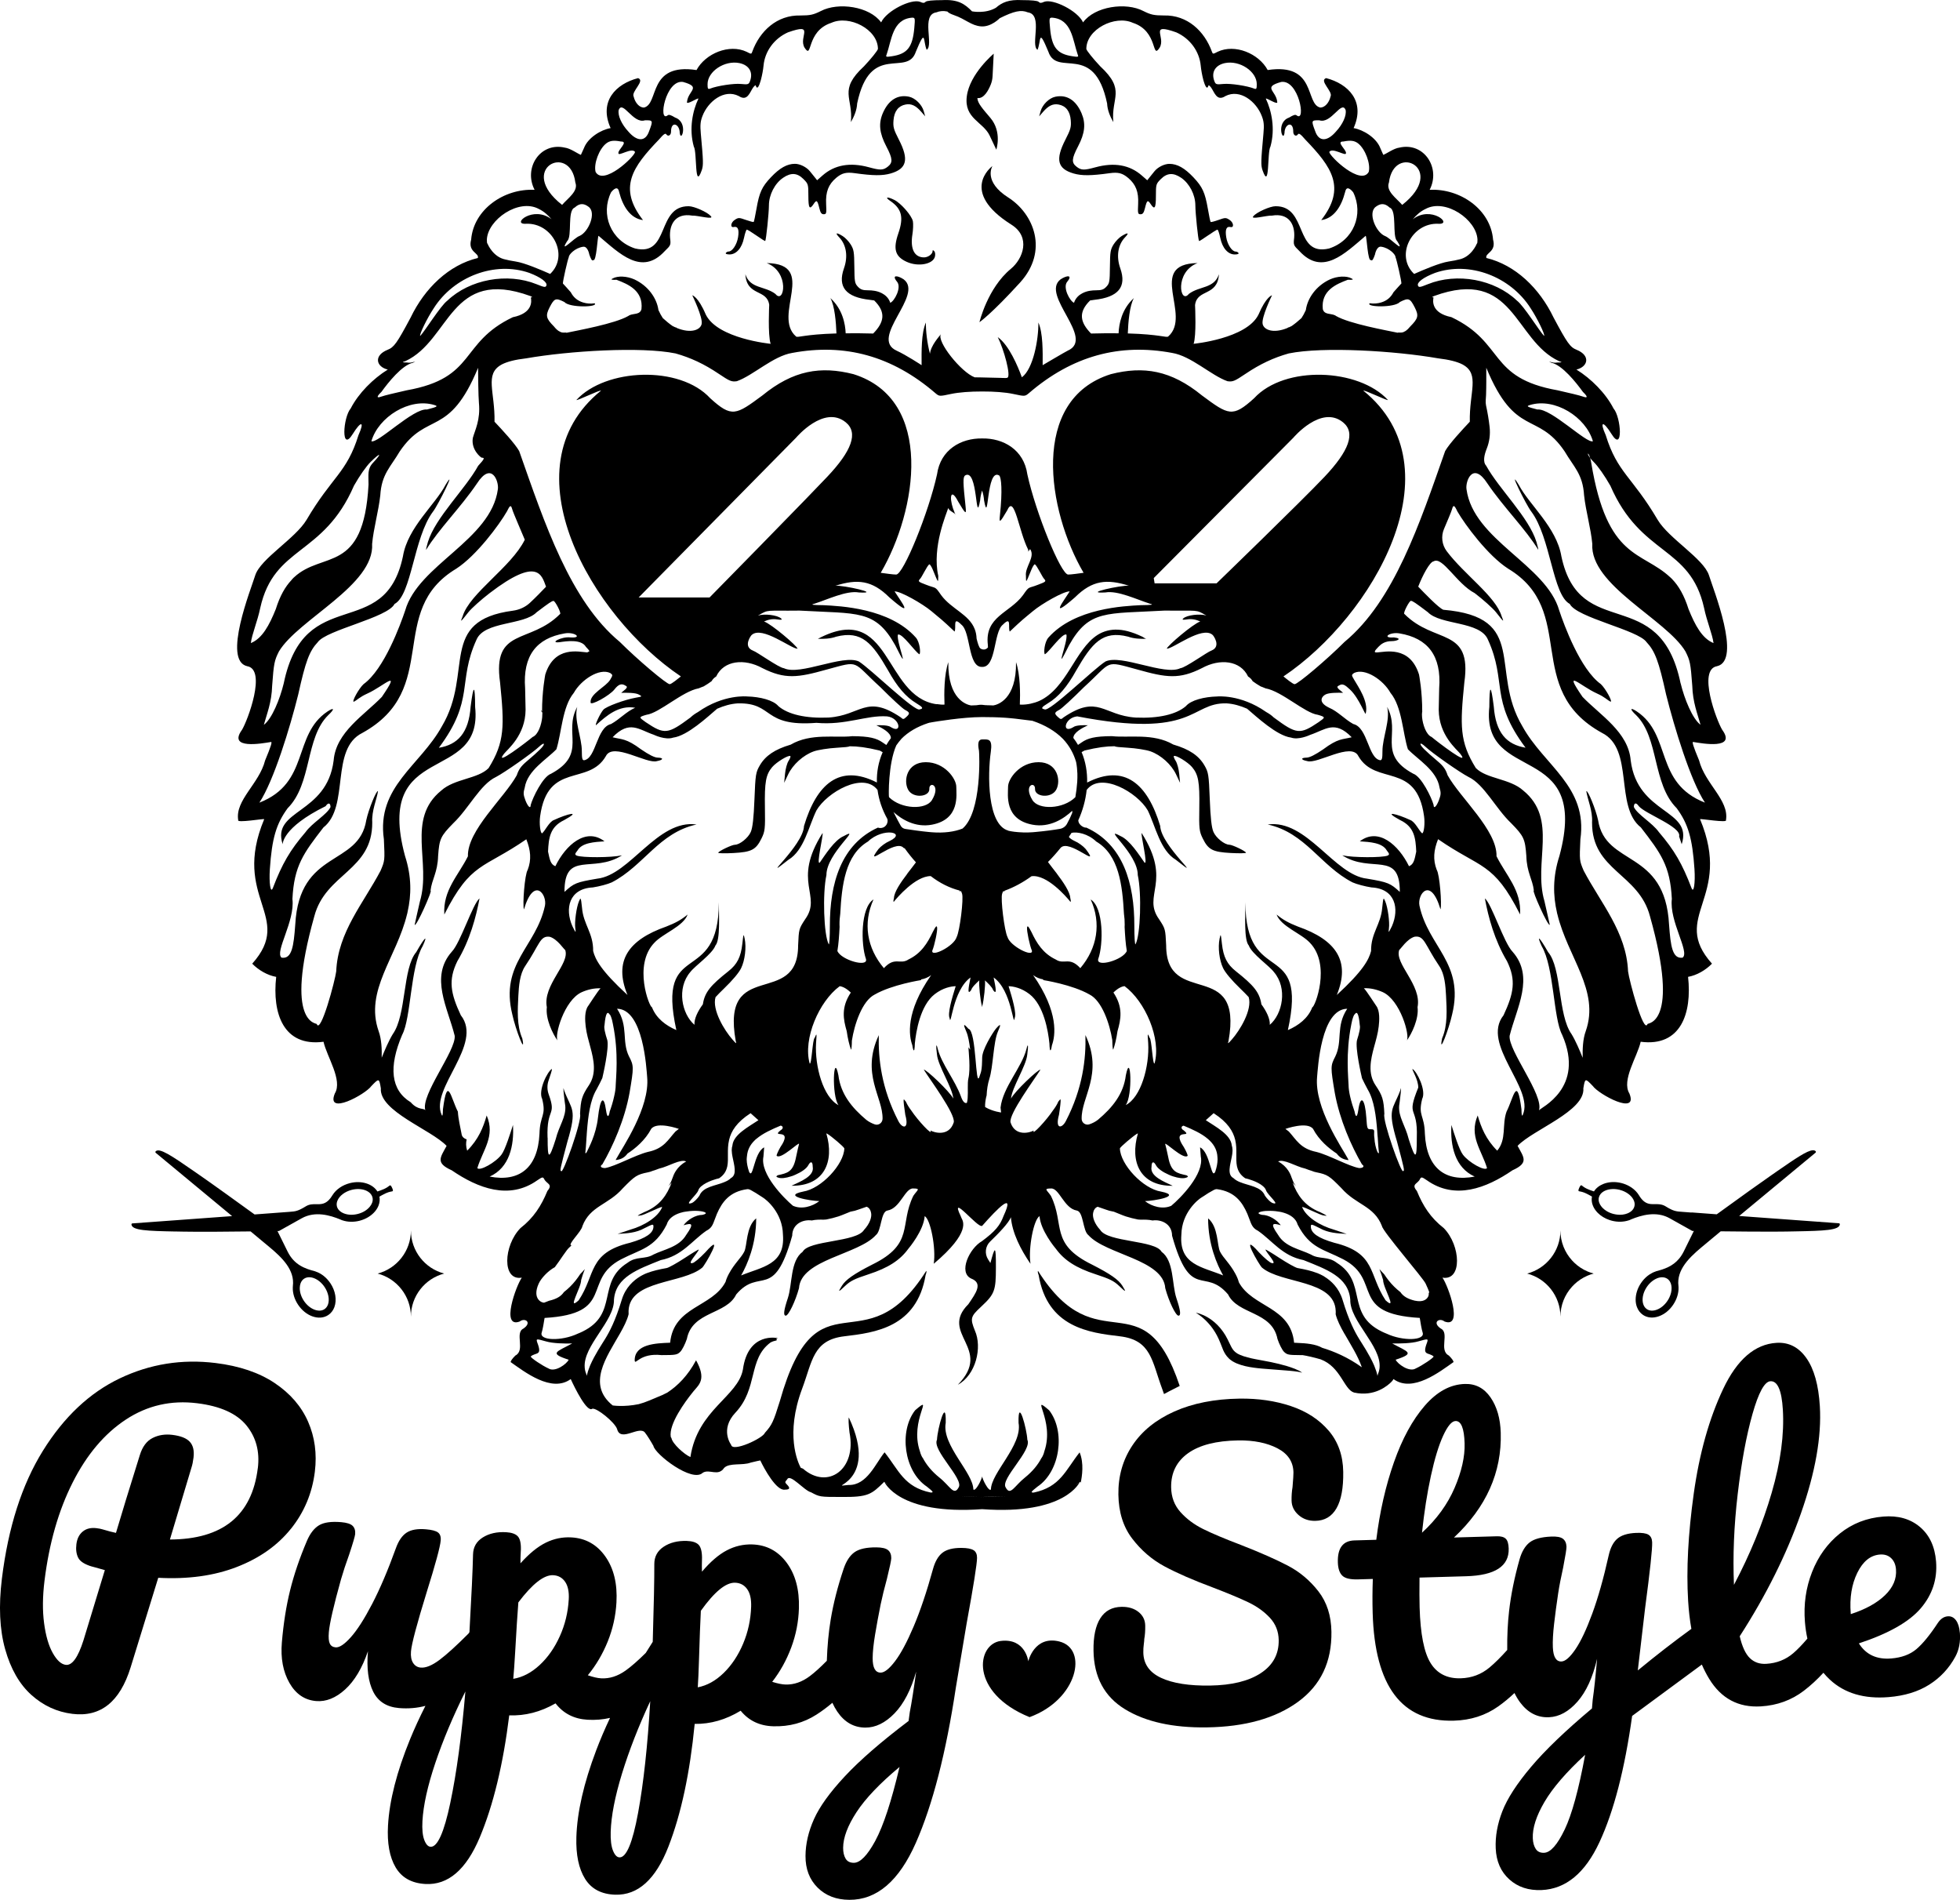 <svg id="Layer_2" data-name="Layer 2" xmlns="http://www.w3.org/2000/svg" viewBox="0 0 1123.79 1089.13">
    <g id="_Шар_1" data-name="Шар 1">
        <g>
            <path d="m567.45,77.76l3.8,8.04s3.4-10.15-3.38-18.19c-4.35-5.17-7.36-8.37-7.48-11.4,3.81.52,6.45-4.63,7.73-7.89.6-1.52.91-3.12.99-4.75l.61-12.11v-.07h0s0,0,0,0c.04-.39.05-.61.05-.61,0,0-13.74,11.45-15.43,24.35-1.7,12.89,9.3,14.59,13.12,22.63Z"/>
            <path d="m235.6,754.81c0-11.88,8.09-21.87,19.06-24.74-10.97-2.88-19.06-12.87-19.06-24.75,0,11.88-8.09,21.87-19.07,24.75,10.97,2.88,19.07,12.86,19.07,24.74Z"/>
            <path d="m606.99,59.92c4.18.78,6.54,3.88,6.95,9.06.3,3.86-.08,5.23-3.07,11.06-5.87,11.44-4.59,16.71,4.71,19.41,4.68,1.35,10.03,1.31,20.53-.16,4.96-.7,7.4-.09,10.7,2.68,4.44,3.73,6.1,8.04,5.76,14.9-.26,5.49-.16,5.95,1.39,5.95,1.28,0,1.87-.83,2.52-3.49,1.11-4.59,1.57-4.94,3.24-2.39,2.33,3.55,3.03,2.47,3.03-4.67,0-6.6.08-6.87,2.85-9.64,3.55-3.55,7.13-3.77,11.62-.72,4.8,3.27,8.15,9.75,8.15,15.84.01,4.45,1.6,19.78,2.12,20.42.12.14,2.39-1.28,5.05-3.15,2.67-1.86,5.14-3.38,5.49-3.38s1.08,2.13,1.63,4.76c1.21,5.84,4.41,9.47,8.33,9.47,1.55,0,2.42-.34,2.12-.83-.29-.46-1-.83-1.59-.83-2.15,0-4.78-3.98-5.45-8.26-.7-4.44.12-6.34,2.5-5.8,2.12.47,1.72-2.59-.53-4.06-2.15-1.41-2.45-1.41-6.41,0-2.3.82-4.32,1.34-4.5,1.14-.2-.18-.9-3.53-1.57-7.44-1.65-9.47-3.11-12.65-8.26-18.1-5.1-5.4-9.32-7.76-13.83-7.76-2.85,0-6.6,1.86-8.52,4.23-.23.27-1.26,1.56-2.29,2.84l-1.87,2.34-3.12-2.73c-6.94-6.09-15.8-7.66-26.62-4.7-6.51,1.78-8.15,1.73-10.81-.36-2.97-2.34-2.8-4.59.86-11.61,3.98-7.61,4.55-13.12,1.99-19.09-3.23-7.49-8.47-10.77-15.02-9.39-3.57.75-7.4,4.54-8.44,8.33l-.81,2.91,2.28-2.62c3.1-3.55,5.69-4.76,8.93-4.15Z"/>
            <path d="m523.13,134.48c.43-2.72.56-6.14.29-7.61-.59-3.2-6.84-10.4-10.67-12.28-4.19-2.06-5.62-1.65-2.25.64,6.54,4.45,7.76,9.38,4.55,18.62-3.08,8.95-1.81,13.25,4.85,16.26,6.52,2.97,15.04,1.39,16.15-2.98.31-1.28.14-2.62-.39-3.16-.7-.7-.95-.7-.95,0,0,1.69-2.58,3.58-4.91,3.58-5.5,0-7.96-4.81-6.68-13.06Z"/>
            <path d="m418.25,145.86c3.92,0,7.12-3.63,8.33-9.47.55-2.63,1.28-4.76,1.63-4.76s2.82,1.52,5.49,3.38c2.67,1.87,4.93,3.29,5.05,3.15.52-.64,2.11-15.97,2.12-20.42.01-6.09,3.34-12.57,8.15-15.84,4.49-3.06,8.07-2.84,11.62.72,2.77,2.77,2.85,3.04,2.85,9.64,0,7.14.7,8.22,3.03,4.67,1.67-2.55,2.15-2.2,3.25,2.39.64,2.65,1.24,3.49,2.51,3.49,1.55,0,1.65-.46,1.39-5.95-.34-6.86,1.33-11.16,5.76-14.9,3.29-2.77,5.75-3.38,10.71-2.68,10.49,1.47,15.85,1.51,20.53.16,9.3-2.71,10.58-7.98,4.7-19.41-2.99-5.83-3.37-7.2-3.07-11.06.4-5.18,2.78-8.28,6.95-9.06,3.24-.61,5.83.6,8.93,4.15l2.28,2.62-.81-2.91c-1.04-3.79-4.88-7.57-8.44-8.33-6.53-1.38-11.79,1.9-15.02,9.39-2.56,5.97-1.99,11.48,1.99,19.09,3.67,7.01,3.83,9.26.86,11.61-2.65,2.09-4.31,2.15-10.81.36-10.83-2.97-19.69-1.39-26.62,4.7l-3.11,2.73-1.87-2.34c-1.03-1.28-2.07-2.56-2.29-2.84-1.94-2.37-5.69-4.23-8.54-4.23-4.52,0-8.73,2.36-13.83,7.76-5.15,5.45-6.6,8.63-8.25,18.1-.69,3.92-1.39,7.26-1.57,7.44-.2.2-2.21-.33-4.5-1.14-3.98-1.41-4.28-1.41-6.41,0-2.26,1.47-2.67,4.53-.55,4.06,2.38-.53,3.2,1.37,2.5,5.8-.68,4.28-3.3,8.26-5.45,8.26-.59,0-1.3.38-1.57.83-.31.49.56.83,2.11.83Z"/>
            <path d="m595.16,728.53c-.26.34-.08,1.18.36,2.39,5.04,30.07,28.94,33.04,46.58,35.12,18.09,2.11,18.36,14.38,24.23,30.07.38,1.03.74,2.04,1.07,3.03.99-.53,2.03-1.08,3.08-1.64,1.44-.75,2.94-1.52,4.4-2.24.52-.27,1.03-.52,1.52-.77-21.13-63.26-46.91-11.49-81.25-65.97Z"/>
            <path d="m592.61,855.62c-1.82,0-1.56-.39,2.24-3.4,13.12-8.76,16.08-31.75,6.69-43.76-11.52-9.95,3.45,5.61-2.75,23.51-.21.92-.49,1.8-.94,2.67-.22.47-.48.88-.79,1.29-1.95,3.73-4.96,7.51-9.43,11.11-2.86,2.29-4.89,4.79-6.49,6.28-1.82,1.69-3.11,2.06-4.53-.68-3.14-4.8,15.37-21.3,12.43-27.29-.27-6.15-5.43-25.22-5.04-9.68,1.18,6.47-2.86,13.69-7.16,20.51,0,.01-.01.01-.01.03-4.16,6.6-8.57,12.8-8.68,17.62-.39.62-1.24-.08-2.19-1.42v-.03c-1-1.43-2.08-3.51-2.77-5.56v-.46c-.03.08-.05.16-.08.23-.03-.08-.05-.14-.08-.22v.44c-.68,2.04-1.76,4.15-2.76,5.58-.66.94-1.29,1.57-1.74,1.63-.18.03-.34-.03-.44-.21-.1-4.81-4.5-11.03-8.67-17.62-4.32-6.84-8.37-14.07-7.18-20.53.39-15.54-4.75,3.53-5.01,9.68-2.94,5.99,15.54,22.48,12.43,27.29-2.71,5.15-4.92-.74-11.03-5.61-4.48-3.6-7.47-7.38-9.45-11.11-.29-.4-.59-.82-.79-1.29-.44-.87-.7-1.74-.95-2.67-6.15-17.9,8.8-33.47-2.73-23.51-9.39,12.01-6.43,35,6.71,43.76,3.76,3.01,4.03,3.4,2.21,3.4-15.35-3.15-18.29-12.82-26.44-23.06-5.1,6.21-10.06,19.06-20.66,18.72-14.59,1.47,18.5.05.16-38.68-.29.47-.13,4.35.39,8.61,4.22,21.17-12.53,33.06-26.7,20.71-.41-.16-.83-.31-1.26-.49,0,0,0,0,0,0-1.74-3.27-8.98-19.22.79-45.31,5.9-15.69,6.16-27.96,24.22-30.07,17.61-2.08,41.52-5.06,46.58-35.07,0,0,0-.01,0-.02.47-1.22.63-2.09.37-2.42,0,0,0,0,0,0,0,0,0,0,0-.01,0,.01,0,.02-.01.03-35.77,56.78-62.29-1.91-83.94,74.7-3.66,11.79-4.53,13.64-8.55,18.11-1.03,3.11-18.67,11.32-19.36,6.9,0,0,0,0,0,0,0,0-6.66-8.77,2.45-18.43,13.09-13.93,7.16-30.57,20.09-40.21,0,0,.01,0,.02-.01.57-.31,1.17-.57,1.79-.77,2.06-.46,2.34-.64,1.41-1.21,0,0,0,0,0,0h0c.32-.19.63-.37.97-.53,0,0-16.98-3.95-19.98,17.96-2.82,15.59-26.01,23.01-30.1,50.21-3.45-1.45-10.35-7.66-10.87-10.88-.15-.2-.28-.41-.39-.61,0,0,0-.01,0-.02-1.3-7.38,8.44-20.48,12.31-25.3.02-.02.03-.04.05-.06.13-.16.23-.29.34-.42.08-.11.16-.21.24-.31.12-.15.24-.29.34-.4,2.95-3.55,7.24-6.69,1.21-17.48,0,0,0,0,0,.01,0,0,0,0,0,0-.02.03-.03.06-.05.09-4.63,8.66-10.42,14.48-16.38,18.39-.03.03-.05.03-.08.05,0,0,0,0,0,0-1.82.97-3.85,1.9-6.13,2.77-.08.03-.16.08-.21.1-1.37.57-2.71,1.16-4.03,1.68-1.94.82-3.94,1.51-5.97,2.06,0,0,0,0,0,0-8.53,1.76-14.95.74-14.95.74h0c-14.94-12.04-3.55-27.65,4.1-41.1.01,0,.01-.01.01-.01,2.26-3.97,4.19-7.74,5.02-11.18-.05-.66-.05-1.29-.03-1.93.73-17.96,31.07-15.38,42.24-24.77,1.44-1.13,13.51-22.07,1.7-8.69-3.19,3.34-6.48,6.06-7.29,6.06-3.59.96,3.29-6.12,3.6-7.72,0-.25-3.66,1.94-8.11,4.87-4.45,2.9-9.06,5.48-10.28,5.71-4.42.77-7.98,1.64-10.89,2.75,0,0-.05,0-.13.05-.04,0-.09.03-.17.05-.16.05-.31.13-.44.16-.03,0-.03.03-.03.03-.17.07-.35.14-.56.22-.09.05-.21.09-.31.14-.04.01-.09.04-.13.07-.06.03-.14.07-.22.09-.25.12-.51.25-.78.39-.03.01-.05.03-.08.04-.21.1-.43.22-.64.34-.2.09-.4.21-.61.34-.09.05-.2.12-.29.18-3.57,2.15-8.34,6.23-10.47,13.32-3.66,12.06-7.03,18.39-9.58,22.52-1.74,2.86-5.87,8.93-8.51,15.03-.13.29-.23.61-.36.9-.69,1.68-1.24,3.4-1.59,5-.03.05-.03.1-.03.17-.1-.33-.18-.66-.26-1-.52-1.21-.85-2.49-.92-3.75-1.05-12.5,17.1-26.57,16.77-38.92,1.05-13.08,13.81-17.42,26.83-22.67,12.22-2.42,17.75-11.01,26.1-16.8,2.34-1.21,3.42-2.5,4.5-5.58.49-1.39,1.03-2.78,1.6-4.14,3.01-6.92,7.33-12.74,17.31-14.13,1.26-.2,2.47.75,3.6,1.37,1.82.95,3.47,2.24,5.27,3.29,2.19,1.29,11.45,8.8,11.68,21.4,1.39,17.33-12.06,18.44-23.98,23.38,0,0,0,0,0,0,0,0,0,0,0,0,3.55-6.24,8.64-17.8,8.64-32.73-5.95,4.87-5.03,15.56-6.87,19.17-1.84,3.58-5.52,6.58-8.76,12.57,0,0,0,0-.01.01,0,.01,0,.02-.01.03-.99,1.85-1.59,3.4-1.91,4.63,0,0,0,0,0,0-7.67,14.7-29.75,13.93-31.78,34.89-8.29.29-20.48.78-20.32,10.21.34,2.99,2.78-4.5,15.35-3.11,8.16,0,9.03-.16,10.81-1.93,1.08-1.08,2.75-4.37,3.75-7.34,3.14-16.04,22.69-13.81,28.3-25.52,13.61-15.99,21.46,4.32,32.1-33.65.05-6.99,6.48-9.46,11.22-8.74,2.19-.51,4.48-.51,6.79-.46.49,0,1.03-.05,1.52-.1,2.37-.47,4.72-1.03,7.01-1.78,2.31-.77,4.55-1.82,6.83-2.69h0s2.55-.55,2.55-.55c0,0,3.52-1.1,6.73-2.29,0,0,0,0,0,0h.03c1.31.49,2.21,1.76,2.47,3.16.74,2.6-.7,6.6-3.97,10.11-4.27,7.13-31.66,5.84-35.18,12.53-7.21,5.27-5.84,18.58-8.5,26.57-2.34,7.03-2.72,10.06-1.18,10.06s5.52-8.22,7.57-15.74c1.05-16.49,34.05-19.23,44.06-30.42,3.29-2.42,2.73-13.43,6.66-14.1,7.34-1.21,10.03-12.91,14.74-12.65,4.58,0,2.34.9.1,4.22-8.16,16.62.82,27.47-23.56,39.41-10.53,5.37-15.28,8.69-17.41,12.17-2.39,3.83-2.08,3.83,1.93,0,2.98-2.81,5.3-3.97,13.38-6.61,11.16-3.63,17.98-8,22.74-14.56h0s0,0,0,0l.03-.03c.53-.61,8.8-10.53,9.4-18.72,3.34,1.71,6.58,18.41,5.19,27.28,0-.03.01-.05.02-.08,0,.03,0,.05-.01.08,21.69-18.27,16.6-24.64,15.93-26.14-.16-.4-.35-.82-.51-1.25-6.64-13.82,10.06,7.38,12.22,5.61v.2s.05-.05.08-.08l.08.08v-.2c8.51-9.65,19.13-20.53,12.22-5.61-2.02,5.5-4.89,8.87-12.37,14.43-7.21,4.09-13.69,17.9-6.23,21.42,6.92,2.68,2.86,8.21-1.59,14.74-16.98,16.93,14.4,25.24-6,46.15,10.27-5.56,14.09-21.35,9.75-31.05-2.77-6.9-2.49-8.05,3.34-13.45.26-.23.49-.47.73-.7,7.25-6.77,7.98-9.03,7.98-21.78.07-13.58-.6-12.3-3.15-2.78-.33-.51-.79-1.28-1.35-2.13-2.07-3.27-1.57-7.53,1.22-10.21,4.55-4.37,10.81-10.77,11.87-13.96.77,9.06,5.58,18.49,11.24,26.73,0-.01,0-.02,0-.03,0,.01,0,.02,0,.03-1.37-8.87,1.87-25.57,5.19-27.28.61,8.19,8.87,18.12,9.4,18.72.02.02.02.02.02.02h0c4.78,6.56,11.59,10.93,22.76,14.56,8.08,2.64,10.4,3.8,13.38,6.61,4.02,3.83,4.32,3.83,1.94,0-2.12-3.47-6.87-6.79-17.42-12.17-24.38-11.94-15.41-22.8-23.56-39.41-2.24-3.32-4.48-4.22.1-4.22,4.71-.26,7.42,11.44,14.74,12.65,3.92.68,3.37,11.68,6.66,14.1,10.01,11.19,42.99,13.94,44.07,30.42,2.03,7.52,5.99,15.74,7.56,15.74s1.18-3.03-1.18-10.06c-2.65-7.99-1.29-21.3-8.5-26.57-3.54-6.69-30.92-5.4-35.18-12.53-3.27-3.51-4.71-7.51-3.98-10.11.27-1.41,1.16-2.67,2.51-3.16,0,0,0,0,0,0,3.24,1.18,6.73,2.29,6.73,2.29l2.55.55h.02c2.28.87,4.52,1.92,6.83,2.69,2.32.75,4.66,1.31,7,1.78.53.05,1.03.1,1.54.1,2.32-.05,4.61-.05,6.82.46,4.74-.72,11.14,1.76,11.19,8.74,10.67,37.97,18.48,17.66,32.1,33.65,5.61,11.71,25.17,9.47,28.33,25.52.98,2.97,2.65,6.26,3.71,7.34.77.74,1.35,1.21,2.43,1.51,1.31.34,3.34.42,7.23.42h1.06c2.64.44,6.04,1.19,10.3,2.41,11.65,4.39,13.31,17.27,19.17,19.05,11.91,2.65,19.56-4.22,21.4-6.11,0,0,0,0,0,0,.17-.17.29-.31.36-.39.03-.04.05-.05.05-.05.01-.01.01-.03.01-.03.31-.33.59-.72.79-1.16,11.03,8.13,26.78-4.4,34.38-9.69.27-.42-.91-2.12-2.63-3.79-5.92-3.01.56-12.99-4.61-15.46-5.24-3.58-.79-6.43,2.13-4.05,10.96,4.07,2.16-20.34-1.18-25.15,11.42,1.95,10.55-18.35.77-28.38-7.61-5.93-11.96-12.75-15.46-21.33-3.45-4.03.55-3.98,1.81-6.83.72-1.29,1.08-1.21,3.93.72,16.11,11.42,34.01,4.61,49.08-5.71,9.5-4.27,6.56-7.33,2.94-14.01,8.9-9.34,38.71-19.87,37.71-32.99.98-5.87,1.05-5.89,5.43-1.31,3.4,4.79,26.26,17.21,20.96,4.27-4.63-7.61,4.58-21.09,6.48-29.65,23.01,3.01,29.48-16.3,27.17-37.2,5.02-.9,10.08-3.85,13.71-7.56-24.33-27.22,12.14-37.45-6.84-82.83.13-.43,16.03,2.34,14.87.49,1.87-11.42-12.02-20.77-15.42-34.18-3.42-8.21-4.27-10.97-3.24-10.55,5.05.82,24.8,4.45,16.51-6.97-3.19-5.17-14.3-34.62-2.95-36.5,14.27-3.27-2.29-44.34-4.66-52.11-3.06-9.52-22.99-21.03-29.42-31.8-14.64-24.88-23.08-26.88-29.77-48.53-3.67-8.08-1.48-8.37,3.27-.73,6.9,11.22,5.61-9.51,1.18-14.59-4.5-8.74-12.83-17.07-21.25-22.28,6.61-1.56,8.29-7.98.13-11.32-3.72-1.46-5.37-3.77-13.25-18.52-8.11-16.88-21.94-30.12-38.5-34.12-.94-2.93,5.8-3.34,3.83-10.51-1.39-17.32-18.91-29.46-36.37-28.56,6.48-12.52-3.19-27.47-17.32-24.2-3.21.39-7.25,3.42-9.25,4.16-.08-.2-.88-1.93-1.73-3.9-2.26-5.97-9.88-10.55-15.3-11.45,6.9-15.38-3.08-25.36-15.74-28.65-4.27,1.44,4.01,7.66,2.52,10.54-.86,3.68-3.32,6.34-5.87,6.34-8.85-1.94-2-25.78-30.17-21.51-5.17-9.54-18.8-15.17-28.7-10.47-2.63,1.39-2.76,1.39-3.27-.03-4.28-11.88-14.16-21.12-27.51-20.78-5.74-.03-7.46-.39-11.75-2.52-10.08-5.3-28.01-2.67-34.62,6.48-3.08-6.66-17.29-13.7-22.35-11.78-1.63.77-2.39.77-3.14,0-.6-.64-4.07-.98-9.45-.98-7.64-.42-11.5,1.31-15,4.35t-.03.01s-.01.01-.03.03c-.01,0-.04.01-.05.03-5.99,3.51-13.53,2.03-13.53,2.03h-.03s-.03,0-.04-.01h-.01c-4.22-4.27-7.95-6.95-17.2-6.43-5.37,0-8.85.34-9.46.98-.73.77-1.5.77-3.12,0-5.04-1.93-19.28,5.11-22.35,11.78-6.58-9.15-24.54-11.78-34.62-6.48-4.29,2.13-6.01,2.5-11.72,2.52-13.35-.34-23.25,8.9-27.55,20.78-.49,1.42-.62,1.42-3.24.03-9.92-4.7-23.56.94-28.72,10.47-28.18-4.27-21.3,19.57-30.17,21.51-2.56,0-5.01-2.65-5.88-6.34-1.47-2.88,6.79-9.1,2.54-10.54-12.67,3.29-22.65,13.27-15.74,28.65-5.43.9-13.04,5.48-15.28,11.45-.87,1.98-1.67,3.71-1.77,3.9-1.96-.74-6.02-3.77-9.24-4.16-14.14-3.27-23.8,11.68-17.29,24.2-17.49-.9-35,11.24-36.39,28.56-1.98,7.17,4.76,7.59,3.84,10.51-16.58,3.99-30.41,17.24-38.52,34.12-7.87,14.74-9.54,17.06-13.25,18.52-8.16,3.34-6.48,9.76.13,11.32-8.39,5.2-16.75,13.53-21.25,22.28-4.42,5.07-5.71,25.8,1.21,14.59,4.74-7.64,6.9-7.35,3.24.73-6.69,21.65-15.13,23.66-29.76,48.53-6.44,10.77-26.38,22.28-29.43,31.8-2.37,7.77-18.93,48.85-4.63,52.11,11.32,1.87.21,31.33-2.98,36.5-8.29,11.42,11.46,7.79,16.51,6.97,1.03-.42.18,2.34-3.24,10.55-3.4,13.42-17.29,22.76-15.43,34.18-1.13,1.85,14.76-.92,14.91-.49-18.98,45.39,17.45,55.61-6.87,82.83,3.66,3.71,8.68,6.66,13.74,7.56-2.34,20.9,4.12,40.21,27.14,37.2,1.9,8.56,11.11,22.04,6.48,29.65-5.3,12.95,17.57.52,20.96-4.27,4.4-4.58,4.45-4.55,5.43,1.31-1,13.12,28.8,23.64,37.7,32.99-3.6,6.69-6.54,9.75,2.95,14.01,15.07,10.32,33,17.14,49.08,5.71,2.85-1.93,3.21-2,3.92-.72,1.28,2.85,5.27,2.8,1.85,6.83-3.53,8.57-7.87,15.39-15.48,21.33-9.76,10.03-10.63,30.33.79,28.38-3.34,4.81-12.17,29.22-1.21,25.15,2.95-2.38,7.36.47,2.13,4.05-5.14,2.47,1.31,12.45-4.61,15.46-1.72,1.67-2.9,3.37-2.64,3.79,7.64,5.3,23.36,17.83,34.39,9.69,2.34,5.14,9.34,19.32,12.35,17.01,2.56-.65,12.83,7.69,14.22,11.59,2,8.05,13.17-2.62,16.21,2.39.92,1.13,3.01,4.42,4.62,7.29.88,4.8,22.3,21.37,28.33,15.41,3.86-2.34,8.77,2.39,12.24-2.78,3.01-3.06,10.55-1.24,15.16-3.01,2.75-.69,5.27-1.24,5.56-1.26,2.24,4.76,9.23,17.59,14.09,16.75,2.85,0,3.21-.9,1.18-2.93-1.24-1.24-1.21-1.47.13-2.94,1.67-3.62,9.77,6.47,13.7,7.39,4.92,2.64,5.05,2.67,17.24,2.67,15.61.16,17.38-1.46,24.77-8.72.9.72,1.69,1.34,2.42,1.95h.01c-.84-.58-1.66-1.22-2.43-1.94,0,0,7.99,19.2,56.06,15.7,48.04,3.5,56.05-15.66,56.06-15.69h0c.17.15.33.3.48.47.78-3.51,1.96-11.18-.62-17.33-8.11,10.24-11.07,19.91-26.43,23.06Zm-173.03-195.87c.01.09.01.18.01.29.03.95.18,1.95.39,3.01.95,4.89,2.77,10.34-.92,12.3-.99,1-2.19,1.67-3.57,2.21-.01,0-.01.01-.03.01h-.01s-.03.04-.04.05c-.01.01-.03.01-.04.01-5.18,2.19-12.24,2.58-14.34,7.77,0,.01-.01.01-.01.03-1.18,1.74-3.06,3.6-4.19,4.14-5.39,1.91,2.72-4.58,3.54-7.17.26-.87.88-1.65,1.7-2.37,0,0,.05-.03.13-.08,1.51-1.31,3.7-2.39,5.71-3.16h.03s.01-.01.03-.01h.01s.03-.03.04-.03c1.72-.65,3.3-1.09,4.29-1.3,2.86-1.9,4.1-4.18,4.65-6.69.01-.03.03-.05.03-.08t.01-.03v-.03c.9-4.37-.29-9.54,1.03-15.09,0-.03,0-.04.01-.05,0-.01,0-.03.01-.05h0s0-.04.01-.05c0-.01,0-.03.01-.04v-.03c1.16-4.84,4.24-9.99,12.28-15.16,0-.01.01-.01.01-.01l.03.03c1.12,1,3.32,2.99,4.46,3.99-5.8,3.86-14.13,8.18-14.89,14.26h0v.04s.01.08,0,.13c-.01.05,0,.1-.03.16-.23.64-.34,1.38-.36,2.13v.13c-.03.1-.03.16-.03.16,0,0,.01.22.01.59Zm-52.46,37.02c2,0,11.01-4.94,12.56-4.87-2.21,5.74-10.4,10.76-18.19,12.97l-2.2.74h-.04s-.13.05-.13.05t-.05.03l-4.96,1.64c5.35-.3,10.51-.53,15.46-3.29,4.74-2.39,5.09-2.49,5.09-.92,0,3.73-4.19,6.64-13.4,9.29-24.25,5.89-19.57,18.19-29.47,33-7.03,6.39,1.47-7.2,1.42-11.65.53-1.94,1.27-4.05,2.11-6.26-.86,1.03-1.76,1.99-2.65,2.89-.85,1.29-1.74,2.54-2.68,3.72-1.98,2.5-4.22,4.68-6.66,6.57-1.67,2.49-4.27,3.98-8.51,4.98-.9.39-1.82.74-2.73,1.05-1.11.36-7.23-1.93-3.24-10.85,1.41-3.14,5.36-7.34,9.26-9.45.87-1.16,1.7-2.34,2.47-3.42,1.44-2.11,2.88-4.24,4.4-6.27.79-1.05,1.74-1.93,2.68-2.76-2.73-.22,5.83-7.99,6.27-11.11,4.42-11.59,14.85-12.14,23.15-21.65,7.05-7.21,8.11-7.87,14.4-9.16.81-.13,1.78-.44,2.89-.9,0,0,.01,0,.01,0h0s1.59-.44,3.65-1.28c0,0,.01,0,.02,0,5.11-1.11,12.22-5.7,15.38-4.03-2.68,1.42-4.5,3.27-5.73,5.1-.94,1.37-1.54,2.73-1.93,3.9,0,.01-.01.01-.01.03-.12.22-.2.49-.31.79-.6,1.67-1.21,3.08-2.26,4.29.72-.62,1.33-1.28,1.89-1.96v.05h-.01c-2.54,6.66-6.52,13.19-15.67,16.81-4.14,2-4.61,2.41-2.26,1.93Zm-37.25-164.59c.36,2.81.31,2.76-1.69-1.26-4.4-10.01-1.98-21.52,11.71-22.2,3.67-.56,8.59-1.85,10.88-2.9,18.33-9.42,26.96-28.46,48.61-33.18-22.3-3.17-38.22,29.07-56.93,31.05-12.22,2.06-13.38,2.64-18.8,7.59-.08-24.05,16.29-10.29,32.99-20.96-6.23,1.37-22.85,1.39-25.98.16-1.16-.62-1.11-.96.48-2.97,2.58-4.5,9.81-4.83,15.45-5.22-10.63-8.18-22.21,2.06-28.17,14.27-2.78-1.11-3.21-3.75-4.19-8.38.35-7.85,1.13-14.18,9.15-18.01,10.89-5.95,1.39-3.45-5.66-.13-2.85.92-5.22,6.35-6.91,7.66-1.05,0-1.7-5.79-1.11-9.82,4.35-31.44,27.65-17.16,37.66-34.39,4.01-8.37,23.56,4.75,29.38,2.8,3.7-.69,3.88-1.9.3-1.98-1.77-.05-4.93-1.63-9.43-4.71-8.69-6.48-10.98-5.58-16.37-6.97,9.76-10.06,15.03-4.32,23.69-1.41h0s0,.01,0,.01c0,0,0,0,0,0h0s0,0,0,0c.07.03,6.58,3.18,11.07,1.6h0s.01,0,.01,0h.03c8.13-1.08,19.56-11.78,25.14-16.54h0c3.78-1.67,7.77-2.84,11.84-3.08,20.93-.48,13.83,13.58,45.08,11.16,16.88,1.51,28.68-4.5,40.48-3.71,7.44.77,8.95,10.24,2.32,6.23-1.56-1.29-6.17-1.21-8.43-1.13,3.56,1.69,8.38,4.29,8.33,7.39-.95,1.27-1.82,2.58-2.6,3.92-.47-.29-1.12-.8-2.11-1.43-3.5-2.47-7.64-3.58-17.4-3.63-9.68,1.11-23.76-1.91-35.3,4.84h-.03s0,.02-.01.02c0,0,0,0,0,0h-.02s-.03.01-.04.02c-9.03,2.67-14.39,6.32-17.6,11.8-2.35,4.02-2.56,5.3-3.11,19.49-.42,10.7-1.04,16.23-2.1,18.72-1.47,3.42-6.35,7.35-9.14,7.36-1.73,0-9.53,3.76-9.53,4.59,0,.34,3.94.41,8.76.15,10.35-.56,12.85-1.86,16.05-8.36,2-4.05,2.16-5.52,1.96-17.66-.24-14.69.52-18.9,4.15-23.22,2.43-2.89,9.55-7.19,10.44-6.31.25.25-.23,1.51-1.07,2.79-.84,1.28-1.74,4.62-2,7.42l-.48,5.09,2.26-4.78c2.7-5.71,8.7-11.11,14.72-13.25,2.41-.86,8.34-1.79,13.17-2.07,4.7-.28,6.85-.48,7.45-.85,4.45,0,9.59.61,17.16,2.45.75.4,1.31.68,1.71.95-2.39,5.47-3.5,11.36-3.31,17.37-21.34-10.88-34.55.77-41.8,24.95-.36,11.4-26.99,33.6-8.98,19.39,9.08-5.45,11.61-19.1,16.11-28.31,5.95-10.35,26.95-22.46,35.03-11.76.75,5.58,2.6,11.19,5.6,16.58.01.03.02.05.03.08.36.91.08,2.34-.43,3.15-.49.85-1.44,1.67-2.45,1.87-.82.21-1.7.21-2.52-.1-21.04,9.56-27.62,31.87-27.55,56.41,0,6.39-.31,11.1-.65,10.47-2.85-5.06-3.62-29.22-1.33-39.66-.08-12.43,21.07-28.48,9.88-22.33-5.26,2.21-10.73,10.93-13.69,15.15-2.19,1.85,2.11-15.67,1.6-16.93-17.9,28.22.04,35.57-10.03,49.5-3.53,5.43-3.58,5.5-3.99,14.9-.05,36.32-44.4,6.83-35.78,54.78.57,1.86.36,1.76-1.9-.85-4.55-5.14-11.8-16.97-9.67-24.24h0c1.32-1.46,2.92-3.07,4.91-4.99,4.92-4.75,8.51-9.03,9.77-11.64,2.19-4.52,3.07-11.91,2.02-16.9-.63-3.01-.7-2.87-1.33,2.89-.84,7.63-2.95,11.8-8.03,15.81-10.18,8.06-13.54,11.98-14.61,18.94,0,0,0,0,0,0-2.9,3.89-5.09,8.42-4.81,11.74-7.27-6.15-10.33-20.96-2.41-30.23,2.85-3.73,12.65-10.37,14.43-15.24,2.88-3.19,1.95-17.51,1.95-24.79,0,49.43-36.07,20.01-24.36,73.28-6.05-2.6-11.55-6.74-14-13.12-1.34.26-11.01-24.14,1.44-36.99,5.04-5.4,16.51-9.26,19.04-16.13-3.5,2.89-6.79,4.79-12.3,6.92-21.93,7.69-30.17,19.83-22.2,39.2-15.21-13.96-18.45-20.35-19.69-25.2.16-10.32-5.63-15.21-6.38-24.8-.66-6.02-.72-6.15-1.74-3.71-1.47,3.45-2.63,11.96-2.12,15.51Zm-28.6-73.36c-1.24-3.27-1.29-4.32-.4-7.35,1.56-9.84,12.49-16.06,18.15-21.95,2.97-9.33,3.34-24.31,9.98-32.33,4.15-7.46,14.66-14.43,20.9-11.37,1.51,1.11,1.51,1.21-.03,3.81-2.34,4.03-11.84,8.13-11.24,13.12,0,2,10.9-4.01,13.65-7.51,2.37-3.06,4.2-3.66,6.44-2.13,2.26.87-1.68,3.11-2.55,4.06,2.8-.08,8.26-.16,10.21,1.03,1.93,1.05,1.87,1.11-1.73,1.73-6.43,1.13-17.1,5.06-18.7,6.9-1.74,1.95-5.01,8.87-4.22,8.87,5.97-5.41,13.04-11.63,22.46-9.98-5.1,2.19-8.72,6.48-13.84,9.33-8.41,1.95-8.46,19.66-15.46,20.77-1.03,0-1.29-1.08-1.29-5.2.05-7.64-4.68-18.09-2.64-25.39-8.24,14.92,6.12,26.91-15,38.31-4.74,1.61-10.58,13.81-11.68,17.9,0,2.46-1.59,1.05-3.01-2.6Zm-.18-64.19c-1.46-18.85,6.64-28.81,22.67-31.53,5.71-1.05,10.64,2.82,3.29,2.29-5.22-.6-12.35,3.45-6.22,2.75,3.96-.59,12.47-1.87,15.09,2.65,1.26,1.26,1.9,2.08,2.03,2.55,0,0,0,0,0,0-.17.04-.64.3-1.26.65,0,0,0,0,0,0-4.48-.25-18.78-4.14-24.05,12.69,0,0-.47,2.46-.95,6.35h0s0,.01,0,.01c-.46,3.89-.92,9.22-.89,15.04-.11-.54-.34-.8-.67-.69.21.31.44.61.67.89l.07.07s.08.09.12.14c-.05,1.43-.09,2.46-.12,2.74-.39,4.01-2.21,9.9-5.46,11.24-3.16,2.67-22.6,17.57-16.43,9.64,2-2.55,12.27-10.53,12.37-25.24l-.26-12.24Zm-13.6-185.59c.05-.04.1-.07.16-.09.05-.01.09-.04.14-.07,3.03-1.55,7.47-2.71,13.95-3.47,24.49-4.27,65.78-6.84,85.58-2.81,8.72,2.45,16.46,6.08,24.75,11.66,6.35,4.27,7.35,4.68,10.4,4.27,9.43-3.32,20.81-14.46,31.81-16.23,29.91-5.58,57.11,1.56,82.18,23.2,2.12,1.74,2.26,1.74,8.81.34,4.59-.98,11.14-1.44,17.77-1.42h.16c6.64-.03,13.19.44,17.77,1.42,6.56,1.41,6.69,1.41,8.82-.34,25.07-21.64,52.27-28.78,82.21-23.2,11.01,1.77,22.35,12.91,31.78,16.23,3.06.42,4.06,0,10.41-4.27,8.29-5.58,16.03-9.21,24.75-11.66,19.8-4.03,61.12-1.46,85.58,2.81,6.47.77,10.92,1.93,13.95,3.47.05.03.1.05.14.07.04.03.09.05.14.09,9.85,5.43,3.64,15.72,3.98,32.71-4.14,4.4-11.8,12.63-14.14,16.82-14.59,41.49-29.2,85.84-57.68,109.4-9.95,9.98-26.8,24.24-28.63,24.24-1.03-.03-5.04-3.34-6.4-4.45,51.27-34.38,100.61-119.51,45.79-163.82.51-.61,13.69,5.87,14.12,5.36-16.72-18.19-59.24-20.03-76.73-1.01-12.37,11.24-14.72,9.65-29.89-1.59-17.77-14.51-33.52-16.98-52.24-12.22-46.65,14.61-36.46,78.33-15.64,113.88-2.29.31-7.26,1.03-8.86,1-4.14,0-18.62-35.55-23.38-57.4-2-14.25-13.83-20.81-25.84-20.62h-.16c-12-.18-23.82,6.38-25.8,20.62-4.79,21.85-19.27,57.4-23.41,57.4-1.57.03-6.58-.69-8.87-1,20.86-35.55,31.02-99.27-15.64-113.88-18.71-4.76-34.47-2.29-52.22,12.22-15.19,11.24-17.53,12.83-29.9,1.59-17.49-19.01-60.01-17.18-76.73,1.01.42.51,13.61-5.97,14.12-5.36-54.83,44.31-5.45,129.44,45.79,163.82-1.38,1.11-5.37,4.42-6.4,4.45-1.82,0-18.67-14.26-28.63-24.24-28.46-23.56-43.07-67.91-57.68-109.4-2.34-4.19-9.98-12.43-14.14-16.82.34-16.99-5.87-27.29,3.97-32.71Zm155.14-11.66c-.22-.03-.47-.14-.72-.31.26.1.49.21.72.31Zm241.71-.31c-.25.18-.46.29-.68.3.21-.1.43-.21.68-.3Zm152.94,235.05c6.15,7.92-13.27-6.97-16.43-9.64-3.24-1.34-5.07-7.23-5.48-11.24-.1-1.18-.1-2.19,0-2.89.03-.08.05-.16.08-.26.03-5.83-.42-11.14-.88-15.04-.48-3.89-.95-6.35-.95-6.35-5.27-16.85-19.62-12.92-24.05-12.69-.98.05-1.47-.08-1.26-.66.13-.47.79-1.29,2.03-2.55,1.54-1.6,3.67-3.28,7.69-3.27,2.89.01,6.49-1.52,1.18-2.13-7.33.53-2.42-3.34,3.32-2.29,16,2.72,24.08,12.67,22.64,31.53l-.26,12.24c.13,14.72,10.4,22.69,12.37,25.24Zm-12.3,26.7c-1.42,3.66-3.01,5.06-3.01,2.6-1.11-4.1-6.95-16.29-11.68-17.9-21.12-11.4-6.77-23.38-14.99-38.31,2.03,7.3-2.68,17.75-2.65,25.39,0,4.12-.26,5.2-1.29,5.2-7-1.11-7.05-18.82-15.46-20.77-5.11-2.85-8.72-7.14-13.84-9.33-6.68-3.21-4.11-6.47-2.19-7.52,1.96-1.18,7.44-1.11,10.24-1.03-.9-.95-4.85-3.19-2.59-4.06,2.26-1.52,3.63-.49,6.45,2.13,5.44,5.05,9.1,15.76,9.1,13.75,1.7-6.83-4.35-15.33-6.68-19.36-1.55-2.6-1.55-2.71-.05-3.81,6.27-3.06,16.75,3.92,20.91,11.37,6.66,8.03,7,23.01,9.98,32.33,5.66,5.89,16.59,12.11,18.14,21.95.9,3.03.85,4.09-.39,7.35Zm-22.07,11.35c7.98,3.83,8.77,10.16,9.11,18.01-.96,4.63-1.39,7.27-4.15,8.38-5.99-12.22-17.57-22.46-28.21-14.27,5.63.39,12.91.72,15.46,5.22,1.59,2,1.64,2.34.48,2.97-3.14,1.24-19.75,1.21-26-.16,16.69,10.67,33.08-3.08,33,20.96-5.43-4.94-6.58-5.53-18.8-7.59-18.7-1.98-34.6-34.22-56.93-31.05,21.65,4.72,30.28,23.76,48.61,33.18,2.32,1.05,7.21,2.34,10.86,2.9,13.7.68,16.12,12.19,11.75,22.2-2.03,4.02-2.08,4.07-1.72,1.26.51-3.55-.65-12.06-2.13-15.51-1.03-2.45-1.08-2.32-1.73,3.71-.74,9.59-6.53,14.48-6.38,24.8-1.24,4.85-4.48,11.24-19.66,25.2,7.95-19.37-.3-31.51-22.22-39.2-5.5-2.13-8.8-4.03-12.3-6.92,2.55,6.87,14,10.73,19.06,16.13,12.43,12.86,2.76,37.25,1.42,36.99-2.42,6.38-7.95,10.51-14.01,13.12,11.72-53.27-24.35-23.85-24.35-73.28,0,7.27-.92,21.6,1.94,24.79,1.8,4.87,11.62,11.5,14.43,15.24,7.92,9.26,4.88,24.07-2.39,30.23.26-3.32-1.93-7.85-4.81-11.74-1.07-6.96-4.42-10.88-14.61-18.95-5.07-4.02-7.19-8.18-8.03-15.81-.63-5.76-.7-5.9-1.33-2.89-1.05,4.99-.17,12.38,2.02,16.9,1.26,2.61,4.86,6.89,9.77,11.64,1.98,1.91,3.58,3.52,4.89,4.96h0c2.19,7.28-5.1,19.12-9.63,24.26-2.29,2.6-2.51,2.71-1.93.85,8.61-47.95-35.73-18.46-35.76-54.78-.44-9.39-.48-9.47-4.01-14.9-10.08-13.92,7.87-21.27-10.06-49.5-.49,1.26,3.8,18.78,1.64,16.93-2.98-4.22-8.46-12.93-13.69-15.15-11.23-6.15,9.94,9.9,9.84,22.33,2.32,10.44,1.54,34.6-1.29,39.66-.36.62-.68-4.09-.68-10.47.08-24.54-6.48-46.84-27.55-56.41-.78.3-4.45-1.12-4.58-4.18,2.48-5.47,4.16-11.4,4.8-17.39,8.07-10.73,29.09,1.39,35.04,11.74,4.5,9.21,7.03,22.86,16.11,28.31,18.01,14.21-8.59-7.99-8.98-19.39-7.26-24.21-20.5-35.86-41.9-24.9.13-5.99-.84-11.93-3.17-17.44.4-.26.95-.54,1.68-.93,7.59-1.83,12.71-2.45,17.16-2.45h0c.6.37,2.75.57,7.45.85,4.83.28,10.76,1.22,13.17,2.07,6.03,2.14,12.02,7.54,14.72,13.25l2.26,4.78-.48-5.09c-.26-2.8-1.16-6.14-2-7.42-.84-1.28-1.32-2.54-1.07-2.79.89-.89,8.01,3.42,10.44,6.31,3.63,4.32,4.38,8.53,4.15,23.22-.2,12.14-.03,13.6,1.96,17.66,3.2,6.5,5.71,7.8,16.05,8.36,4.82.26,8.76.19,8.76-.15,0-.83-7.8-4.58-9.53-4.59-2.79,0-7.68-3.94-9.14-7.36-1.07-2.49-1.69-8.02-2.1-18.72-.55-14.19-.76-15.47-3.11-19.49-3.22-5.5-8.61-9.16-17.71-11.83,0,0-.01-.01-.01-.01h-.02s0,0,0,0c0,0-.01,0-.01-.01h-.03s-.01-.01-.03-.01c-11.55-6.7-25.56-3.71-35.2-4.81-9.77.05-13.9,1.16-17.4,3.63-.94.6-1.57,1.09-2.03,1.39-.79-1.37-1.68-2.7-2.67-3.98.06-3.06,4.81-5.61,8.33-7.28-2.26-.08-6.84-.16-8.43,1.13-6.64,4.01-5.13-5.46,2.32-6.23,68.03,13.12,64.65-7.94,85.56-7.46,4.06.24,8.04,1.41,11.82,3.06,5.58,4.74,17.02,15.45,25.17,16.56h.03s0,.01.01,0c0,0,0,0,0,0,4.25,1.5,10.32-1.25,11-1.57,0,0,.01,0,.01,0,0,0,0,0,.01,0,.02,0,.04-.02.04-.02h0s0,0,0,0h0c8.67-2.9,13.92-8.66,23.72,1.4-5.43,1.39-7.72.49-16.4,6.97-4.52,3.08-7.66,4.66-9.43,4.71-3.55.08-3.4,1.29.31,1.98,5.8,1.95,25.39-11.16,29.37-2.8,10.01,17.23,33.3,2.95,37.64,34.39.61,4.03-.05,9.82-1.11,9.82-1.68-1.31-4.05-6.74-6.9-7.66-7.05-3.32-16.56-5.82-5.63.13Zm-18.65,154.49c3.62,6.05,4.75,15.33,5.4,23.84v.04s.03.29.05.87c.03.21.03.44.05.7.03.33.05.66.08,1.03.03.21.05.43.07.66.01.03.01.04.01.07.01.27.04.57.07.88v.08c.18,2.99.36,5.79.65,8.16-.26.26-.62-.1-1-.92v-.03c-.7-1.57-1.47-4.81-1.6-7.64-.66-3.68,1.05-5.18-2.29-5.07-1.8.05-1.93-.36-2.34-6.64-.77-10.98-3.34-13.45-4.61-4.37-.38,2.47-.79,3.55-1.18,3.42-.35-.08-.69-1-.98-2.63-.78-2.16-1.82-5.41-2.56-8.7,0-.04-.01-.09-.03-.13h0c-.49-2.2-.81-4.38-.83-6.31-.05-3.45-1.82-18.11,1.57-34.73v-.03c.61-3.55,1.68-5.97,1.95-5.69,1.13-1.93,2.29-1,2.91,6.15.43,1.35-.36,4.75-1.6,8.61-1.11,4.63,2.47,20.06,2.86,21.76v.03c.87,1.91,1.93,3.94,3.34,6.58Zm27.18,121.01c-4.24-1-6.84-2.5-8.51-4.98-2.45-1.89-4.68-4.07-6.66-6.57-.95-1.18-1.83-2.43-2.68-3.72-.9-.9-1.8-1.86-2.67-2.89.85,2.21,1.59,4.32,2.11,6.26-.05,4.45,8.46,18.03,1.43,11.65-9.9-14.81-5.22-27.1-29.47-33-9.21-2.65-13.4-5.56-13.4-9.29,0-1.56.35-1.47,5.09.92,4.94,2.76,10.11,2.99,15.46,3.29l-4.93-1.64s-.05-.03-.08-.03h-.01s-.08-.04-.08-.04l-2.28-.75c-7.79-2.21-15.95-7.23-18.19-12.97,1.57-.08,10.58,4.87,12.58,4.87,2.32.48,1.85.08-2.29-1.93-9.15-3.62-13.13-10.15-15.67-16.8h-.01v-.07c.55.69,1.17,1.34,1.89,1.96-1.05-1.21-1.67-2.63-2.26-4.29-.09-.22-.16-.42-.25-.57,0-.03-.01-.04-.03-.07v-.03s0-.04-.01-.05h-.01c-.01-.05-.03-.09-.04-.13-.38-1.17-.99-2.52-1.9-3.88-1.24-1.83-3.06-3.68-5.74-5.1,3.16-1.67,10.27,2.93,15.38,4.03,0,0,.02,0,.03,0,1.73.7,3.12,1.13,3.52,1.24.01,0,.02.01.03.01h.01c.05.03.08.03.08.03h.03c1.08.46,2.06.77,2.88.9,6.32,1.29,7.35,1.95,14.4,9.16,8.29,9.51,18.72,10.06,23.17,21.65.42,3.12,23.69,29.85,25.06,33.01,2.08,4.58,2.45,5.58,1.67,5.24.65,1.5-1.03,5.97-7.64,4.55Zm-104.8-86.66v-.16c-.03-.75-.1-1.47-.36-2.11-.03-.08-.03-.16-.03-.23h-.01s.01-.03,0-.04c-.69-6.1-9.07-10.45-14.87-14.31,1.13-1,3.34-2.99,4.45-3.99l.03-.03s.01.01.03.01c0,.01.01.01.01.01,8.07,5.19,11.13,10.36,12.31,15.21,0,.05.03.08.03.13,1.29,5.56.1,10.72,1,15.09.01.03.03.05.03.08s.01.05.03.08c.56,2.52,1.82,4.76,4.66,6.69.98.21,2.59.64,4.29,1.31.01,0,.03.01.04.01s.03.01.04.01c2.06.77,4.27,1.85,5.83,3.21l.03.03c.83.72,1.44,1.5,1.73,2.37.79,2.59,8.9,9.08,3.5,7.17-1.11-.53-2.99-2.39-4.15-4.14-.01-.01-.01-.03-.01-.04-.01,0-.01-.01-.01-.01-2.13-5.19-9.16-5.57-14.35-7.74h-.03c-1.41-.59-2.67-1.31-3.67-2.29-3.68-1.95-1.86-7.4-.91-12.3.21-1.08.36-2.11.39-3.06v-.36c0-.26.03-.46.03-.46,0,0,0-.05-.03-.16Zm58.67-32.57c2.78,15.38,9.5,30.63,15.6,41.05,1.64,1.03.82,2.11-1.63,2.11-6.08-1.08-17.19-7.43-24.51-9.26-9.24-1.87-11.55-7.04-15.8-11.7-.74-.55-1.37-1.05-1.93-1.47-.01-.01-.01-.01-.01-.01,0-.02,0-.02,0-.02,0,0,12.45-4.44,15.83,0,3.43,6.52,9.1,11.22,13.58,14.15h0v.02s.01.01.03.03c1.44,1.95,3.37,3.37,6.74,3.7h-.01s0-.02,0-.02l-.31-.68h0s-.13-.31-.13-.31h-.01s-.03-.04-.09-.12h0c-3.16-5.89-19.11-28.9-17.49-46.49.46-4.79,2.13-38.92,17.28-39.15-6.74,10.21-2.47,18.44-6.87,27.42-2.75,5.31-2.75,6-.26,20.77Zm-244.43-76.41c-4.88,3.21-7.77-1.9-14.09,4.97-9.77-11.55-12.09-25.83-5.95-39.39-7.51,4.68-7.27,25.78-4.35,34.07,1.6,5.17-14.27.66-16.36-4.53.69-4.07,1-8.76,1.26-13.77-.03-.42-.05-.87-.05-1.29-.03-2.08.13-4.19.43-6.27.88-16.32,2.84-33.7,15.87-41.39,8.8-8.44,22.72-5.18,12.32-.26-2.08.87-4.93,2.93-6.3,4.58-9.11,12.06,9.69-6.4,14.48-.64.03,0,.05,0,.1.04.17.05.34.1.5.17,2.08,2.92,4.23,5.6,6.43,8.02-1.1,1.51-2.8,3.66-4.64,6.05-.01.01-.01.03-.03.04-.05.07-.09.1-.12.13-.01.01-.03.04-.05.08,0,0,0,.02-.01.03-.04.06-.08.13-.14.23,0,0,0,0,0,0,0,0,0,.01-.01.02-.02.03-.03.06-.05.09-3.64,4.75-7.43,10.32-7.56,13.76-.41,1.79-.42,2.47.02,2.06,0,0,0,0,0,0,0,0,0-.01.01-.01.01-.01.02-.02.03-.02.02-.04.07-.11.13-.19,1.48-1.81,12.03-14.38,20.88-14.39,5.24,4.03,10.76,6.79,16.55,8.29.09.21.18.43.26.65.42-.87.66-.29,1.16,1.16,1,2.81-1.29,21.38-3.08,24.83-1.52,5.3-14.85,11.91-13.97,7.79,1.29-3.03,3.06-11.45,2.76-13.19-.21-1.39-.75-.86-2.5,2.54-3.01,6.31-6.64,12.27-13.95,15.74Zm-120.54-141.93s0,0-.01,0c-.01.01-.03.03-.04.03-1.54.86-3.11,1.89-4.4,3.17-13.04,9.69-14.91,9.9-25.65,2.69-3.83-2.75-4.35-2.88.42-4.24,7.43-.98,20.65-13.51,29.97-15.16.49-.22,1.03-.43,1.55-.64.4-.18.82-.34,1.26-.47,1.59-.92,3.11-1.9,4.55-2.98.61-1.11,1.54-2.03,2.64-2.69,4.37-9.29,16.21-10.45,26.45-4.84,13.04,6.58,20.36,5.5,36.85.87,19.53-5.27,14.16-5.06,30.9,10.14,6.38,6.43,12.7,12.24,14.04,12.93,2.86,1.5,2.97,2.12.73,4.15-1.55,1.41-1.78,1.41-3.15.16-19.91-13.43-22.68-1.13-41.36.12-13.09.57-23.25-1.77-28.81-6.56-2.85-3.42-10.51-5.35-17.88-5.53h-.01s0,0,0,0c0,0-13.38-1.44-28.06,8.84Zm-28.91-70.93l25.24-25.61,20.9-21.21,23.36-23.71,15.5-15.72s15.97-19,28.48-8.84c7.39,6,3.37,16.47-10.63,31.27-2.71,2.86-7.16,7.47-12.5,12.99-7.69,7.92-17.27,17.74-26.26,26.92-6.64,6.77-12.95,13.21-17.96,18.31-6.44,6.57-10.72,10.93-10.72,10.93h-40.66l5.26-5.33Zm141.47,1.85c3.45-.16,16.02,7.08,21.07,11.27,5.61,4.66,6.04,4.87,13.35,11.76,1.13-2.37-1.31-9.21,3.9-3.97,5.45,4.22,3.68,24.44,11.81,24.23h.16c8.15.21,6.38-20.01,11.83-24.23,5.22-5.24,2.8,1.6,3.93,3.97,7.29-6.9,7.73-7.1,13.35-11.76,5.02-4.19,17.58-11.42,21.03-11.27-3.73,5.89-11.92,16.39,3.03,3.4,9.9-9.85,18.32-10.64,30.92-6.64-4.32-.46-27.29,4.63-13.48,3.84,7.03-1.26,18.11,4.11,25.52,6.45,2.39.59,1.29.77-5.35.85-9.28.49-37.76,1.63-52.83,18.55-2.34,2.64-2.86,9.07-2.02,9.59,2.63-1.55,9.73-12.09,12.3-11.32,1.18,3.92-7.9,25.14,1.57,6.1,11.5-20.51,21.27-17.9,54.79-19.82,19.93.26,17.44-.87,23.92,2.86-3.64-1.18-11.14-.36-13.3,1.67-.74.78-.25.88,2.24.52,2.84-.44,5.26.16,7.55,1.18-4.42,1.59-18.79,13.88-19.22,15.61,3.45.21,20.3-13.3,26.28-7.9.34.16,5.2,6.64-.66,8.98-2.34.74-14.85,9.85-17.8,10.11-9.19,4.42-33.78-8.13-42.94-3.86-6.77,4.2-32.33,29.33-34.98,27.43-2.21-.44-1.76-1.21,2.03-3.5,5.99-3.6,10.98-9.45,16.2-18.85,8.98-15.51,15.03-23.06,29.75-19.3,3.24,1.18,7.17,1.34,10.44,1.21-.56,0-1.74-.9-2.26-1.16-.74-.36-1.51-.72-2.29-1.03-1.41-.6-2.82-1.16-4.27-1.6-2.42-.77-4.96-1.33-7.51-1.43-4.09-.21-8.11.77-11.58,2.95-3.4,2.16-6.12,5.19-8.51,8.41-2.6,3.5-4.87,7.26-7.21,10.97-2.37,3.75-4.83,7.46-7.77,10.77-2.85,3.21-6.17,6-10.08,7.77-3.06,1.34-6.84,2.16-10.19,2.11-.29,0-.59-.03-.88-.05.26-6.21.26-17.05-2.18-24.3.29,21.57-10.81,24.45-13.07,24.81-.24-.01-.47-.03-.7-.04-.21-.05-.44-.06-.68-.03-.8-.03-1.62-.05-2.43-.06v-.05h-.85c-1.08-.15-2.16-.29-3.31-.17-.57.06-1.15.14-1.73.23-1.03.03-2.03.07-3.03.12-2.34-.39-13.32-3.34-13.04-24.8-2.44,7.25-2.43,18.09-2.18,24.3,0,0,0,0-.01,0-.29.03-.59.05-.87.05-1.5.03-3.79-.48-3.71-.26-30.6-4.37-25.85-59.75-67.99-37.5,3.27.13,7.25-.03,10.45-1.21,14.73-3.76,20.78,3.79,29.76,19.3,5.22,9.41,10.21,15.25,16.2,18.85,3.81,2.29,4.23,3.06,2.02,3.5-2.6,1.9-28.2-23.23-34.94-27.43-9.19-4.27-33.78,8.29-42.97,3.86-2.95-.26-15.46-9.37-17.8-10.11-5.88-2.34-1-8.82-.66-8.98,5.97-5.4,22.82,8.11,26.28,7.9-.43-1.73-14.81-14.03-19.23-15.61,2.29-1.03,4.72-1.63,7.56-1.18,2.47.36,3.01.26,2.26-.52-2.19-2.03-9.69-2.85-13.3-1.67,6.48-3.73,3.96-2.6,23.89-2.86,33.52,1.91,43.3-.69,54.79,19.82,9.47,19.04.39-2.19,1.57-6.1,2.58-.77,9.67,9.77,12.3,11.32.85-.52.31-6.95-2.03-9.59-15.03-16.93-43.55-18.06-52.82-18.55-6.64-.08-7.74-.26-5.35-.85,7.4-2.34,18.49-7.72,25.52-6.45,13.79.79-9.16-4.29-13.45-3.84,12.56-4.01,20.99-3.21,30.89,6.64,14.95,13,6.77,2.5,3.02-3.4Zm30.81-47.77c.42,1.52,3.19,2.52,3.89,3.5.56-.44-.86-.39-.16-.52-.21-.72-.52-1.59-.98-2.62-2.37-7.13-1.11-11.92,2.9-4.1,4.42,7.42,4.76,7.65,4.27,2.89-1.5-13.92-1.55-16.8-.31-17.83,7.55-4.58,5.84,29.81,8.65,14.3.14-1.8.51-3.76,1.13-5.69.64,1.9,1,3.89,1.13,5.69,2.82,15.51,1.13-18.88,8.67-14.3,1.24,1.03,1.93,8.82.43,22.76-.51,4.76-.14,4.53,4.25-2.9,4.06-9.29,6.53,12.06,11.91,22.61.18.35.05.82.05,1.21.34-.49.69-.98,1.08-1.5,3.16,4.53-3.03,10.19-2.39,15.35.08,4.22-.16,4.48,3.11-3.47.7-1.72,1.57-3.14,1.96-3.14,1.27.55,4.4,7.59,5.5,8.5,1.11,1.28.77,1.56-3.5,3.16-6.15,2.47-4.87.43-8.77,6.04-7.6,10.29-22,12.17-20.14,28.4.05.51.07,1.01.08,1.5-1.07,1.45-2.95,1.61-4.35.63-.8-.56-1.58-3.13-2.18-5.66-.08-2.06-.45-3.86-1.08-5.46,0,0,0,0,0,0h0c-3.31-8.49-13.3-11.42-19.21-19.4-3.89-5.61-2.6-3.57-8.76-6.04-4.27-1.6-4.62-1.89-3.51-3.16,1.13-.91,4.24-7.95,5.5-8.5.4,0,1.26,1.42,1.98,3.14,3.27,7.95,3.03,7.69,3.11,3.47-3.67-16.47,4.68-35.55,5.71-38.87Zm186.63,120.06c-1.29-1.29-2.86-2.32-4.4-3.17t-.03-.03s-.04-.03-.06-.04c0,0,0,0,0,0-14.66-10.25-28-8.81-28-8.81h0s0,0,0,0h-.01c-7.38.18-15.03,2.11-17.88,5.53-5.56,4.79-15.72,7.13-28.81,6.56-18.69-1.25-21.43-13.55-41.34-.12-1.39,1.25-1.63,1.25-3.19-.16-2.24-2.03-2.13-2.65.74-4.15,1.37-.69,7.66-6.51,14.07-12.93,16.72-15.2,11.37-15.41,30.88-10.14,16.49,4.63,23.84,5.71,36.86-.87,10.21-5.61,22.07-4.45,26.44,4.84,1.11.66,2.03,1.59,2.63,2.69,1.46,1.08,2.98,2.06,4.58,2.98.43.13.85.29,1.25.47.52.21,1.05.42,1.55.64,9.32,1.65,22.54,14.18,29.97,15.16,4.76,1.37,4.24,1.5.42,4.24-10.71,7.21-12.58,7-25.65-2.69Zm11.22-160.38s15.97-19,28.48-8.84c7.39,6,3.37,16.47-10.63,31.27-13.19,13.95-61.88,61.05-61.88,61.05h-35.52c-.14-.92-.31-1.94-.48-3.03l70.32-70.68.16-.16,9.56-9.62Zm-224.78,172.65c4.03-4.08,9.17-7.02,15.39-9.08.2-.05.39-.11.59-.15.06-.05.12-.07.18-.09.03-.01.06-.02.1-.03.08,0,.15,0,.23.01.39-.08.78-.18,1.18-.23,1.94-.31,17.34-2.93,28.59-2.95h.16c4.45,0,8.9.1,13.35.4,1.9.1,3.72.36,5.63.52.61.06,5.47.67,9.75,1.21,7.19,2.4,13.04,5.85,17.5,10.35,3.72,3.93,6.18,8.47,7.58,13.31.42,2.18.65,4.4.72,6.59.05,1.59,0,3.14-.08,4.71-.2,2.97-.57,5.91-1.08,8.82,0,0,0,.01,0,.02-6.98,6.94-21.13,7.41-24.64,1.63-5.33-8.79,1.73-10.88,1.52-6.33-.21,4.55,9.31,5.6,12.15.42,2.84-5.19.76-15.78-10.11-15.78s-17.5,9.54-17.5,14.07-2.29,18.69,13.95,21.75c10.11,1.91,18.2-3.59,22.86-7.99,0,0,0,0,0,0h0c-.04.41-.05.89-.02,1.22-.88,2.18-1.9,4.3-3.03,6.33-.84,1.49-2.3,2.53-3.98,2.83,0,0-.02,0-.03,0-3.48.61-8.17,1.26-14.02,1.8-.57.05-1.15.1-1.75.15-3.41.28-7.41.09-10.4-.27-1.25-.16-2.42-.37-3.53-.62l.11-.04c-12.15-3.32-11.92-32.18-10.06-45.1,1.12-7.79-1.48-7.19-4.87-7.19s-2.12,5.08-1.9,6.56c.21,1.48,1.73,34.91-9.41,44.54-2.28.92-4.97,1.59-7.96,1.97-2.98.36-6.23.44-9.64.16-.61-.05-1.18-.1-1.75-.15-4.38-.4-10.51-1.3-13.48-1.75-1.1-.17-2.06-.82-2.61-1.78-1.13-2.01-2.25-4.1-3.34-6.29-.3-.54-.56-1.08-.83-1.63,4.75,4.25,12.5,9.05,22.05,7.25,16.23-3.06,13.95-17.22,13.95-21.75s-6.63-14.07-17.5-14.07-12.95,10.6-10.11,15.78c2.84,5.19,12.36,4.13,12.15-.42-.21-4.55,6.85-2.46,1.52,6.33-3.5,5.78-17.64,5.3-24.62-1.62,0,0,0,0,0,0,0-.08-.04-.13-.04-.21-.21-.45-.49-18.92,4.19-29.48.88-1.29,1.86-2.54,2.93-3.74Zm74.88,121.37c.87,4.11-12.45-2.5-13.99-7.79-1.78-3.45-4.07-22.02-3.07-24.83.24-.71.42-1.2.59-1.43.1-.03.2-.07.3-.1.08.05.17.17.27.37.07-.2.18-.38.26-.57,5.37-1.96,10.49-4.73,15.41-8.3,8.85-1.15,19.95,11.8,21.9,14.17,0,0,0,0,0,.01.08.08.13.16.17.21.01.03.03.05.04.07t.03.03s.04.03.05.05c0,0,0,0,0,0,0,0,0,0,0,0h0s0,0,0,0c.43.39.46-.29.04-2.07-.17-3.46-4.03-9.11-7.65-13.88-.12-.18-.18-.29-.21-.33-.03-.03-.07-.07-.12-.13h0s0-.01-.03-.04c-1.92-2.49-3.68-4.73-4.78-6.24,2.45-2.45,4.84-5.13,7.19-8.05,4.84-5.71,23.57,12.7,14.47.65-1.38-1.65-4.19-3.71-6.27-4.58-1.87-.88-2.95-1.71-3.42-2.43.04-.06.08-.11.13-.17.49-.69.95-1.41,1.41-2.13,3.07-.73,9.38.39,14.18,4.99,13.04,7.69,14.98,25.07,15.87,41.39.3,2.08.46,4.19.43,6.27,0,.42-.03.87-.05,1.29.26,5.01.57,9.69,1.26,13.77-2.08,5.19-17.96,9.69-16.36,4.53,2.93-8.29,3.16-29.38-4.35-34.07,6.14,13.56,3.85,27.83-5.95,39.39-6.32-6.87-9.21-1.76-14.09-4.97-7.31-3.47-10.96-9.43-13.92-15.74-1.77-3.4-2.32-3.93-2.52-2.54-.27,1.74,1.47,10.16,2.76,13.19Zm-230.97,60.73c-4.42-8.98-.16-17.2-6.9-27.42,15.13.23,16.85,34.36,17.27,39.15,1.66,17.56-14.29,40.57-17.44,46.44-.08.1-.13.17-.13.17l-.03.06s0,.01-.01.02c0,.01,0,.03-.01.03-.23.39-.36.69-.4.88h-.01s.03.01.03.01h.01s.03-.01.04-.03c3.32-.33,5.22-1.72,6.64-3.64v-.03s0-.01.01-.01h0c4.49-2.93,10.18-7.64,13.62-14.18,3.39-4.44,15.83,0,15.83,0,0,0,0,0,0,.02h0s0,0-.01.02c-.53.44-1.16.95-1.9,1.47-4.27,4.66-6.58,9.82-15.82,11.7-7.33,1.83-18.44,8.18-24.51,9.26-2.42,0-3.27-1.08-1.61-2.11,6.09-10.42,12.83-25.67,15.61-41.05,2.49-14.77,2.46-15.46-.26-20.77Zm-15.35,12.37c.4-1.69,3.96-17.12,2.88-21.76-1.26-3.86-2.06-7.26-1.61-8.61.61-7.16,1.77-8.08,2.9-6.15.26-.29,1.37,2.13,1.95,5.69v.03c3.42,16.62,1.63,31.28,1.57,34.73,0,1.93-.34,4.11-.85,6.3h0c-.7,3.36-1.78,6.66-2.58,8.85-.26,1.63-.6,2.55-.98,2.63-.39.13-.81-.95-1.16-3.42-1.26-9.08-3.39-6.57-4.61,4.37-1.11,9.97-5.53,17.72-6.23,19.32v.03c-.38.82-.74,1.21-1.03.95.27-2.25.44-4.87.62-7.68,0-.07,0-.12.01-.18v-.09c0-.1,0-.2.01-.29.04-.44.07-.86.1-1.24,0-.13.01-.26.03-.38.01-.25.04-.47.05-.68v-.21c.08-1.11.13-1.72.13-1.72v-.03c.66-8.51,1.82-17.8,5.43-23.85,1.41-2.64,2.49-4.67,3.34-6.58v-.03Zm115.14,65.03c-12.56,2.58,4.42,5.35,9.3,5.45-4.06,3.16-10.29,4.92-15.17,2.65-5.07-4.27-18.91-18.14-16.88-28.14l.42-5.3s-.01.01-.03.01c-3.01,1.52-4.58,6.38-5.71,10.15,0,.01,0,.03-.01.04v.03s-.01.03-.01.04c-.68,2.26-1.21,4.11-1.78,4.55h-.03s-.01,0-.01.01c-.2.12-.38.1-.57-.12,0,0-.01,0-.01-.01h-.01c-.16-.14-.31-.38-.47-.72-.88-2.58-1.33-4.87-1.37-6.94v-.17s-.01-.04-.01-.07c0-.4.04-.82.09-1.24.03-.21.05-.4.08-.6.31-3.72,1.96-6.64,4.5-9.06.08-.05.13-.14.18-.2.08-.07.16-.12.22-.18.18-.16.35-.3.53-.47h.04c3.63-3.08,8.63-5.35,13.84-7.53.73.13,1.15.55,1.18,1.05v.05c0,.53-.36,1.11-1.21,1.57-5.24,4.29,4.66-.42,1.85,6.17v.03s-.03.03-.01.04c-.01.01-.01.03-.01.04-.4.9-1,2-1.93,3.34-1.42,2.5-2.39,4.76-2.16,5.01,2.42,2.42,13.22-8.54,12.82-6.71-.26.86-1.03,4.18-1.7,7.42-1.64,8.74-5.09,9.21-10.51,10.44-.4.25-.66.46-.72.61h-.01c-.1.2.08.35.52.57h.01c.1.05.25.1.42.16,1.65.65,4.5.26,7.39-.69.09-.03.18-.07.27-.09.01-.01.03-.01.04-.01.16-.05.3-.1.44-.14.13-.04.26-.09.4-.14.08-.03.17-.07.25-.1.27-.1.55-.23.81-.35.01,0,.03-.01.04-.01.14-.05.29-.12.44-.2,3.27-1.42,6.21-3.42,7.23-5.37,1.34-2.52,2.52-2.13,2.52.85,1.11,5.5-7.16,8.54-12.13,10.93,18.82.23,24.67-13.87,19.95-29.95h0s.01-.01.01-.01c.06-.04.33.04.66.26h.01c2.26,1.38,9.24,7.25,9.64,8.28-.25,9.16-13.19,23.16-23.66,24.77Zm132.19-34.86c0-.05.03-.1.03-.16-1.98,1.21-10.62,3.73-13.3-4.67-1.05-4.81,13.79-24.72,17.16-30.2-1.16-.39-14.79,12.43-16.88,16.59.53-6.45,8.72-18.62,9.33-25.31.7-5.23.44-6.97-.48-3.07-2.76,10.71-13.51,21.82-14.85,33.54.08.75.21,1.5.26,2.24.03.18.03.39,0,.57h0c-.79-.13-1.7-.31-2.67-.56-2.06-.52-4.37-1.33-6.44-2.59h0c-.1-1.93.23-3.9.6-5.65.09-.34.2-.68.27-.99.13-3.24.62-6.48,1.57-9.56,2.16-6.61,2.29-21.09,4.87-26.96,1.98-4.55,1.72-4.96-1.16-1.69-2.04,2.62-7.84,11.95-7.84,16.6-.03.48-.03.98-.03,1.54-.03.21-.03.47-.03.72-.1,6.23-1.19,7.22-1.5,8.61-2.42,7.21-1.6-26.39-6.32-27.47-2.89-3.27-3.15-2.86-1.18,1.69,1.05,2.37,1.69,6.18,2.21,10.32-.31-.47-.66-.95-1.04-1.42.13,2.33,1.28,12.44,0,17.83-.17.69-.25,1.54-.3,2.47-.17,3.59.3,8.57-.56,11.58-1.52.66-2.67-1.71-3.16-2.96h0c-.01-.05-.03-.09-.04-.13-.05-.17-.1-.33-.16-.43-.01-.06-.03-.09-.05-.12,0-.02-.01-.04-.01-.04,0,0,0,0,0,0-3.42-9.39-10.97-18.4-13.26-27.14-.92-3.9-1.18-2.16-.48,3.07.61,6.69,8.82,18.85,9.36,25.31-2.11-4.16-15.76-16.98-16.92-16.59,3.37,5.48,18.26,25.39,17.18,30.2-2.69,8.41-11.32,5.88-13.3,4.67,0,.05.03.1.03.16,1.24,3.27-7.38-6.01-11.09-11.62-1.18-1.57-2.29-3.27-3.08-5.07-.7-.98-1.21-1.48-1.29-1.11-.16.65.29,4.55.95,8.67,2.34,8.47-1.72,7.98-3.96,3.6-9.73-18.78-11.61-35.81-11.24-49.29-10.4,22.28,2.45,35.48,2.16,47.97-.05,2.32-2.32,3.97-4.5,3.17-1.55-.55-3.32-1.39-4.84-2.6-8.33-7-14.66-14.79-15.98-25.54-2.85-14.33-4.01,11.98.1,17.15-8.82-4.45-13.7-22.3-12.91-35.6.43-5.83.43-5.86-.82-2.95-1.21.59-1.73,15.85-2.84,14.64-3.93-14.15,5.38-35.59,17.21-44.3,1.61.2,3.68,1.08,6.38,3.66-5.71,8.57-4.27,15.42-2.34,22.14v.02c.57,4.12,1.5,7.95,2.45,10.55h.03v-.03c.26-.13.44-2.16.47-5v-.11c1.41-9.24,5.87-22.84,13.12-26.46,9.84-5.66,26.48-8.25,26.48-8.25l.15-.43h.02c1.64-.21,3.96-1.08,5.69-2.45,0,.02-.02.04-.03.05-14.86,21.3-12.71,34.79-10.79,40.1v.03c.44,2.76.86,3.6,1.18,2.5.02.03.03.05.03.05,0,0,0-.15.02-.4,0-.01,0-.03,0-.04.13-.64.21-1.67.23-3.03,0,0,0,0,0-.01.68-6.83,3.1-21.91,11.42-28.33,4.77-3.67,9.32-4.47,12.01-4.56,0,0,0,0,0,0-2.19,6.96-4.74,15.76-3.5,18.28.83,6.15,1.6-15.85,12.02-23.28-.21,1.52-2.76,11.71.38,7.16.42-1.6,3.16-4.15,4.63-5.48-.39,2.11.61,11.65,1.52,14.78v.47c.03-.08.05-.16.08-.23.03.08.05.16.08.23v-.47c.92-3.11,1.95-12.67,1.54-14.78,1.47,1.33,4.22,3.88,4.66,5.48,3.14,4.55.55-5.63.34-7.16,10.44,7.43,11.22,29.43,12.04,23.28,1.24-2.52-1.31-11.32-3.47-18.28,0,0,0,0,0,0,2.69.1,7.24.9,11.99,4.56,8.26,6.36,10.7,21.24,11.41,28.15,0,.06.02.12.02.18.03,1.37.13,2.39.23,3.03,0,.07.01.12.01.17,0,0,0,0,0,0,0,.17.01.26.01.26,0,0,.02-.03.05-.08.29,1.16.72.32,1.14-2.43h0c1.93-5.29,4.13-18.8-10.78-40.17,0-.01-.01-.03-.02-.04,1.73,1.37,4.07,2.24,5.71,2.45l.15.43s16.64,2.59,26.47,8.25c7.18,3.59,11.63,16.96,13.08,26.19v.06c.05,3.06.23,5.28.52,5.33h0s0,0,0,0c0,0,0,0,0,0h.01c.95-2.59,1.86-6.4,2.44-10.54,1.93-6.73,3.39-13.58-2.33-22.17,2.7-2.58,4.76-3.46,6.38-3.66,11.82,8.71,21.12,30.15,17.21,44.3-1.11,1.21-1.64-14.05-2.82-14.64-1.26-2.9-1.26-2.88-.83,2.95.78,13.3-4.09,31.15-12.91,35.6,4.11-5.17,2.98-31.48.1-17.15-1.31,10.75-7.66,18.54-15.98,25.54-1.52,1.21-3.27,2.03-4.84,2.58-2.13.77-4.42-.7-4.52-2.97-.39-12.57,12.65-25.78,2.16-48.16.38,13.48-1.5,30.51-11.22,49.29-2.26,4.37-6.28,4.87-3.94-3.6.65-4.11,1.08-8.02.92-8.67-.08-.38-.59.13-1.3,1.11-.75,1.81-1.89,3.5-3.07,5.07-3.72,5.61-12.32,14.89-11.09,11.62Zm78.97,42.97c-4.88,2.26-11.11.51-15.15-2.65,4.84-.1,21.86-2.88,9.26-5.45-10.45-1.61-23.41-15.61-23.64-24.77.4-1.03,7.43-6.92,9.67-8.3,0,0,.01,0,.01-.01.35-.2.59-.27.64-.22-4.68,16.08,1.13,30.2,19.96,29.97-4.97-2.39-13.22-5.43-12.14-10.93,0-2.98,1.18-3.37,2.54-.85,1.03,1.95,3.97,3.96,7.23,5.37.12.07.25.12.38.17.03.01.05.01.08.03t.03.01c.26.12.55.23.81.35.08.04.16.07.23.1.4.16.79.29,1.17.39,2.91.95,5.74,1.34,7.42.69.13-.05.26-.1.38-.13.86-.4.78-.61-.17-1.21-5.45-1.22-8.9-1.69-10.53-10.44-.69-3.24-1.42-6.56-1.72-7.42-.39-1.82,10.41,9.13,12.83,6.71.23-.25-.72-2.51-2.16-5.01-.92-1.34-1.52-2.45-1.93-3.34,0-.01,0-.03-.01-.04,0-.01,0-.03-.01-.04v-.03c-2.81-6.58,7.09-1.87,1.85-6.17-.85-.47-1.21-1.04-1.21-1.57v-.05c.04-.51.46-.92,1.18-1.05,5.18,2.16,10.21,4.42,13.84,7.53.34.25.64.52.94.83h.01s.01.03.03.04c.06.08.13.14.21.22.08.08.16.14.22.22,2.42,2.45,3.98,5.4,4.16,9.2.01.08.01.16.01.23.01.04.01.08.01.12.01.09.01.18.01.27.03.18.03.39.03.6.01.01.01.03.01.04.01.01.01.03,0,.04t-.01.03v.05c-.03,2.08-.44,4.4-1.34,7.01-.18.36-.34.6-.49.73h-.01c-.22.21-.42.22-.59.1-.01-.01-.03-.01-.04-.03-.57-.47-1.11-2.29-1.8-4.53,0-.05-.03-.08-.03-.1-.01-.04-.03-.08-.04-.12h0s0-.03-.01-.04c-1.12-3.73-2.68-8.46-5.63-9.98h-.01s-.03-.01-.04-.03l.43,5.3c2.06,10.01-11.78,23.88-16.88,28.14Zm38.65,43.77s-.01-.01-.01-.03h0s0-.03-.01-.04c-.33-1.25-.92-2.81-1.95-4.71-3.24-6.01-6.91-9-8.75-12.6-1.84-3.6-.94-14.28-6.88-19.15,0,14.91,5.09,26.48,8.63,32.72h0c-11.93-4.94-25.39-6.05-23.96-23.38.21-12.61,9.47-20.12,11.68-21.4,1.8-1.05,3.42-2.34,5.27-3.29,1.13-.61,2.34-1.56,3.6-1.37,9.98,1.39,14.27,7.2,17.28,14.12h0c.57,1.37,1.11,2.76,1.6,4.15,1.11,3.08,2.16,4.37,4.5,5.58,8.35,5.79,13.87,14.38,26.11,16.8,13.04,5.24,25.76,9.59,26.8,22.67-.31,12.32,17.83,26.39,16.8,38.93v.03s-.01.08-.01.12c-.12,1.21-.4,2.41-.92,3.59-.08.34-.16.68-.27,1,0-.04,0-.07-.03-.09v-.03c-.31-1.6-.85-3.27-1.55-4.94h0s-.01-.05-.03-.08v-.03c-.13-.29-.23-.61-.36-.9-2.64-6.1-6.77-12.17-8.51-15.03-2.55-4.14-5.92-10.46-9.55-22.52-2.11-6.9-6.68-10.94-10.23-13.13-.39-.3-.81-.53-1.18-.72-.42-.23-.83-.44-1.29-.66-.57-.29-1.05-.49-1.42-.62,0,0,0-.03-.03-.03-.13-.03-.29-.1-.46-.16-.08-.03-.13-.05-.16-.05-.08-.05-.13-.05-.13-.05-2.91-1.11-6.48-1.98-10.9-2.75-1.18-.23-5.82-2.81-10.27-5.71-4.45-2.93-8.11-5.11-8.11-4.87.31,1.6,7.18,8.68,3.63,7.72-.85,0-4.12-2.72-7.29-6.06-11.83-13.38.23,7.56,1.68,8.69,11.16,9.39,41.49,6.82,42.24,24.77.03.64.03,1.26-.03,1.93.85,3.42,2.73,7.18,5,11.14.03.03.03.05.03.05,0,0,.04.03.09.1,3.47,6.1,7.7,12.66,9.89,19.11-8.03-5.76-16.05-9.13-22.69-11.13,0,0,0,0,0,0-3.78-2.19-9.42-2.65-14.27-2.83-.04,0-.09,0-.13-.01-.37-.03-.68-.03-.95-.05-.52-.03-.78-.03-.79-.03-2.03-20.9-23.98-20.18-31.74-34.77Zm82.47,57.94s0,0,0,0c0,0,0,0,0,0h0s0,0,0,0Zm2.32-28.35c-1-.39-1.95-.82-2.81-1.24-20.91-10.16-7.99-28.31-25.78-39.4-5.14-3.99-10.03-1.81-14.89-4.76-6.18-3.03-14.72-4.29-18.78-11.24-5.05-7.13-2.81-6.79,1.56-5.53-2.32-3.16-6.84-5.95-10.83-5.97-3.68-.82-1.68-1.93,2.26-2.24h.05c.05-.01.1-.03.16-.01h.08s.01,0,.03.01c.12-.01.22-.01.34-.01h.17c.16-.01.31-.01.47-.01,1.77-.08,3.8.03,5.86.39.12.03.22.04.33.05.03.01.06.01.09.01.1.01.2.03.29.04.18,0,.33.05.52.1h.01c.07.01.12.03.17.04.05,0,.1.01.14.01l1.6.43c3.7,1.13,6.91,3.21,7.9,6.77,7.01,13.61,14.78,14,26.18,19.91,22.67,11.92,2.86,31.2,43.84,33.6.36,2.32,1.08,6.71,1.67,8.44,1.47,4.58-11.36,4.96-20.62.61Zm16.69,19.91c-3.71,2.37-10.5-2.62-11.55-5.01,11.74-3.79,6.74-4.53-2-9.32,4.45.1,11.06-.03,14.98-1.18,5.69-1.59,5.71-1.59,5.06.57-3.08,7.98.77,5.48,3.73,8.07,0,.81-6.51,5.18-10.21,6.87Zm95.66-178.13c-1.69-4.22-4.06-9.77-6.35-13.51-7.9-11.01-5.58-37.79-13.45-47.02-4.89-8.61-6.87-10.42-3.68-3.42,7.16,12.11,6.58,41.18,11.74,50.84,13.43,30.71-12.63,41.82-13.3,43.29,2.9-8.74-17.71-34.34-16.82-42.76,3.96-15.98,14.46-33.7,1.67-48.18-4.96-5.06-12.06-27.65-15.87-30.55,2.02,10.83,5.46,23.81,12.71,36,5.3,10.86,3.86,18.4-2,30.98-13.14,16.59,17.75,41.92,11.06,57.01-.52,1.22-.74.33-.79-3.15-2.6-19.91-4.53-6.56-8.55,1.39-2.73,7.66.16,15.82-5.35,22.38-6.48-6.48-9.26-13.4-11.19-20.19-5.09,11.92,2.19,19.78,5.35,30.15-1.21,1.98-10.51-3.19-13.86-7.72-2.11-2.72-5.15-12.48-6.56-16.98-.73,11.79,2,24.51,13.35,29.59-16.82,3.27-27.61-4.84-28.56-24.49-.27-11.06-4.03-10.06-1.56-20.01,2.49-4.87-3.07-15.87-5.58-17.21-.26.74,3.34,6,3.34,10.68-7.23,17.83-.16,9.62-.83,28.7.03,12.73-.77,12.88-4.65.82-1.91-7.82-6.02-12.71-5.47-19.17.16-.64,1.83-14.07.6-8.61-4.22,11.14-7.56,10.11-1.85,29.17,4.19,15.69,4.45,16.9,3.54,16.9-.77,2.39-12.01-28.94-10.77-32.67-.39-8.29-1.11-10.58-5.09-16.49-4.5-6.74-2.81-14.56-.83-21.85,1.08-3.9,2.21-7.79,2.68-11.83.39-3.4.77-8.98-1.47-11.88-.43-.52-5.56-8.65-7.04-10.03,3.7-.16,7.4.72,10.77,2.21,10.06,4.52,15.85,25.02,13.79,27.86,2.93-4.02,7.04-12.58,6.22-19.24,2.5-12.71-13.35-24.93-10.5-32.8.78-.4,4.33-6.19,8.76-7.56,5.75-.87,5.83,4.5,14.14,16.75,3.19,4.66,3.63,11.53,3.93,16.95.39,8,1.03,17.07-2.26,24.57-2.11,10.44,3.92-5.32,5.74-13.69,7.23-29.46-13.68-38.74-18.72-62.41-1.34-6.53,6.4-17.01,12.06,2.13.87-2.58-.48-20.14-2.16-22.64-2.26-5.88-1.74-11.24.77-17.57,24.64,17.06,31.72,12.84,47.02,43.13.86-13.94-8.02-22.3-13.51-33.36.42-14.86-20.88-33.49-28.05-46.45-1.08-3.34-2.42-5.22-5.63-7.95-7.16-6.05-9.93-8.8-9.93-9.93,0-.6,1.25.05,2.75,1.47,3.73,3.57,19.93,14.91,24.75,17.38,9.06,4.27,15.56,18.03,24.44,26.47,7.35,7.49,8.05,9.03,8.77,18.85.26,9.5,3.53,13.23,4.32,19.84-1.51-.73,8.44,21.39,9.11,19.54-.29-1.39-1.67-7.4-3.03-13.4-6.64-22.38,8.05-47.05-12.24-63.54-7.61-6.84-21.04-6.61-27.14-12.86-9.32-15.03-9.06-24.24-6.56-49.11,4.5-31.8-17.06-21.72-34.36-39.18-1.08-.26,3.03-8,3.77-7.52.88,0,2.58,1.13,9.63,6.47,7.38,7.61,29.99,5.01,34.49,15.78,11.03,24.24.87,34.27,21.56,61.92-10.86-1.8-17.11-8.54-18.22-23.62-1.63-12.93-2.5-12.86-2.55.23-4.74,44.71,58.11,18.88,40.21,85.37-3.96,12.21-3.67,22.84-1.42,32.57,0,0,0,0,0,.01.02.11.04.23.06.34.01.05.03.11.05.16,0,0,0,0,0,0,.01.08.04.17.08.27,5.99,24.94,24.49,43.81,16.3,67.17-1.68,4.55-1.86,10.4-1.76,15.16Zm57.4-57.37c-5.95.95-6.95-6.56-7.85-18.91-2.29-43.45-36.46-33.08-40.7-59.93-1.26-6-5.91-17.4-6.74-16.56.65,4.58,3.71,11.16,3.29,17.85-.17,27.78,26.78,29.17,33.22,53.88,17.59,62.54-1.68,61.08-1.42,61.74-2.24,6.02-10.55-25.13-11.16-30.2-.9-22.46-15.69-39.2-25.44-57.72-2.45-5.79-2.45-5.84-1.89-18.01,4.35-30.2-20.81-42.16-33.26-64.77-19.06-32.02,3.97-62.59-45.32-66.78-2.71-1.05-11.19-9.9-14.4-13.25,2.45-6.36,6.61-14.27,8.85-14.51,5.06-3.04,13.22,12.86,23.54,18.23,4.93,3.76,10.36,8.65,12.14,10.86,4.68,5.96,4.8,6.04,3.29,2.37-3.38-11.37-21.55-24.02-31.49-37.29-2.75-3.67-3.34-8.51-1.55-12.73,1.94-4.54,4.27-10.03,4.63-11.39.7-2.6,1.34-2.32,3.02,1.3,4.35,7.57,17.51,25.4,29.13,32.85,40.34,24.28,8.13,68.96,53.79,94.13,18.63,9.23,7.1,42.24,22.3,54.19,11.42,14.77,16.82,21.96,17.77,41-1.56,12.76,10.32,30.33,6.23,33.62Zm-1.24-157.22c-11.93-57.85-57.8-22.97-68.35-72.83-2.75-16.64-18.57-29.68-24.41-40.95-6.9-11.22,4.06,11.35,7.16,15.3,11.19,14.95,12.19,47.77,22.07,52.95,3.85,7.85,39.13,14.91,43.98,21.86,4.87,5.18,7.05,10.96,11.24,30.04,4.68,18.76,14.03,49.45,22.28,62-29.16-11.4-18.85-38.76-39.07-52.27-3.9-2.6-4.16-1.37-.43,2.08,13.25,12.99,9.24,39.33,23.28,53.37,6.58,8.93,9.03,17.33,10.21,34.94.53,7.9-.42,14.17-1.68,10.88-5.35-14-9.88-21.79-18.72-32.1-3.79-5.36-12.27-10.01-14.35-14.38,0-2.47,1.34-2.73,2.8-.52,3.71,4.48,24.75,11.91,23.14,17.36l1.48,4.5c6.58-20.23-25.31-16.86-29.24-48.07-1.31-16.21-17.47-25.91-27.61-36.41-11.65-17.01-1.21-6.22,8.21-1.98,4.79,2.16,5.71,3.66,7.87,4.74,1.31,0-3.03-7.74-5.63-10.11-11.8-8.5-21.07-33.99-23.82-42.2-7.46-26.21-49.26-40.35-53.17-69.52-.69-4.48,3.6-16.29,12.04-3.21,9.21,13.6,21.96,26.18,29.09,37.92.16,0-.29-1.96-1-4.4-4.32-14.16-21.51-30.43-28.83-43.73-2.07-2.25-1.09-6.28.31-9.82,1.56-3.93,2.12-8.17,1.65-12.38-.47-4.22-1.15-8.23-2.05-12.37-.42-1.94-.06-3.93.01-5.96.18-5.21.13-10.43.13-15.65,16.69,40.36,29.2,24.72,44.93,47.95,5.26,8.98,10.4,12.97,11.14,25.16.99,9.17,3.92,19.06,4.71,27.83-1.48,23.68,42.31,43.19,53.4,61.65,2.65,5.23,2.97,6.82,3.92,19.64.26,9.62,3.08,16.36,4.74,22.43-4.61-3.4-9.21-14.74-11.4-23.75Zm-40.28-113.33c17.62,40.61,45.76,34.26,53.74,70.07,1.56,7.64,4.79,15.12,5.43,20.17-6.53-2.63-10.6-10.21-14.33-19.48-2.5-7.95-5.69-13.3-9.26-17.03-.05-.05-.09-.12-.16-.17-.08-.08-.14-.16-.21-.22-.01-.02-.03-.03-.05-.05-.2-.21-.39-.4-.58-.56,0,0,0,0,0,0,0,0,0,0-.01,0-.02-.02-.04-.04-.07-.06h0s-.05-.06-.1-.09c-16.41-15.38-36.19-9.78-45.37-65.8-.17-1.05-.38-1.93-.59-2.64-2.3-3.02-1.08-3.68,0,0,.48.65,1.15,1.42,2,2.26,2.51,2.45,6.35,7.95,9.56,13.61Zm-41.81-43.65c-6.06-1.55-6.56-1.89-4.22-2.6,14.16-4.29,31.98,6.84,36.04,20.78-3.58,1.52-24.1-19.04-31.83-18.18Zm12.35-27.73c2.13.66,2.04.72-1.05.79-1.29.29-2.88.03-4.63-.65.47.31.88.57,1.26.75,6.28,1.26,14.35,11.46,18.14,16.72t.05.05c1.7,1.64,2.39,2.64,2.03,2.95t-.05.05h-.03c-.33.16-1.08,0-2.29-.44-1.13-.46-7.51-2-14.14-3.49-40.26-7.13-30.02-27.22-60.93-41.94-.03,0-.08-.03-.1-.03-11.22-2.32-10.71-8.98-10.16-11.29-1-.05-1.05-.23.18-.74.03-.03.03-.05.03-.05h.03c46.09-16.82,45.74,25.31,71.68,37.31Zm-16.25-30.33c3.73,5.61,8.43,15.22,7.74,15.89-2.63-2.67-11.63-17.31-15.56-20.23-12.82-12.24-34.36-16.21-51.16-9.42-4.48,1.82-5.18,1.93-5.61.74-.7-1.82,3.21-4.75,9.82-7.25,19.75-6.87,43.24,2.11,54.77,20.27Zm-60.22-56.93c11.45-6.18,29.22,6.14,29.76,17.57,0,1.42-.05,2.12-.39,2.38h-.01c-.14.39-3.21,7.68-10.28,9.06h-.08s-.01.01-.03.01c-1.04.31-2.9.68-5.78,1.13-5.06.77-14.3,4.7-19.75,7.12-11.09-10.46-1.39-29.5,13.91-28.76,8.65.52-4.22-10.72-14.69-2.58,1.94-2.29,4.31-4.53,7.34-5.93Zm-21.01-15.13c2.88-23.17,33.84-7.77,7.61,12.82-3.37-3.89-9.5-7.92-7.61-12.82Zm-7.44,13.82c2.32-1.68,4.79-2.34,7.85.53,4.4,1.65,1.29,16.42,4.28,19.17,5.01,7.98-3.99-1.93-7.05-2.9-5.24-2.24-9.95-13.53-5.07-16.8Zm-10.18-36.2c4.06,3.21,7.2,11.66,6.04,16.26-4.48,8.17-22.25-8.6-22.64-11.4,1.76-2.86,9.78,2.85,9.58.66.34-1.93-6.08-6.74-1.47-6.66,4.19-.82,6.38-.51,8.5,1.13Zm-22.29-13.3c6.84,2.29,12.76-11.88,15.08-5.87.61,3.15-1.65,8.18-5.58,12.37-4.71,5.5-9.72,6.23-11.93-.4-2.26-5.97-2.19-6.18,2.43-6.1Zm-54.14-32.79c8.46-1.76,18.27,4.75,18.27,12.09,0,2.64-.21,3.01-1.47,2.54-4.02-1.61-13.64-3.06-17.62-2.67-4.15.4-4.5.29-5.23-1.65-1.93-5.04.52-9.15,6.05-10.31Zm-99.06-26.04c11.41.85,11.8,13.01,14.68,21.2.57,1.34.26,1.42-3.03.92-8.82-1.31-11.85-5.11-12.83-16.06-.55-5.78-.47-6.06,1.18-6.06Zm-94.92,21.2c2.88-8.18,3.27-20.35,14.66-21.2,1.69,0,1.74.29,1.22,6.06-1,10.94-4.03,14.74-12.86,16.06-3.29.49-3.58.42-3.03-.92Zm-84.38,4.84c5.56,1.16,7.98,5.27,6.08,10.31-.75,1.94-1.11,2.06-5.27,1.65-3.94-.39-13.56,1.05-17.6,2.67-1.26.47-1.48.1-1.48-2.54,0-7.34,9.82-13.84,18.28-12.09Zm-69.22,26.92c2.32-6.01,8.24,8.16,15.08,5.87,4.61-.08,4.68.13,2.42,6.1-2.21,6.64-7.18,5.91-11.92.4-3.93-4.19-6.19-9.23-5.58-12.37Zm-7.2,19.17c2.11-1.64,4.29-1.95,8.48-1.13,4.61-.08-1.82,4.74-1.44,6.66-.22,2.19,7.79-3.53,9.55-.66-.39,2.8-18.16,19.57-22.64,11.4-1.16-4.61,1.98-13.05,6.05-16.26Zm-7.39,66.8c1.89,1.21,2.42-13.68,3.04-13.88,12.04,10.14,24.7,23.2,37.97,8.77,3.49-3.37,3.54-3.5,3.03-7.72-.57-7.82,3.29-14.22,12.69-12.63,2.77-.23,13.14,2.71,10.62.23-1.85-2.19-9.47-5.61-12.61-5.61-18.7-.13-10.62,28.96-30.71,24.23-14.05-4.55-19.96-19.6-13.82-32.18,0,0,3.38-4.55,4.45-.86h0c.07.25.13.49.2.75.03.07.04.14.06.21,2.03,7.74,6.25,14.85,13.61,15.8-14.48-18.57-5.97-30.46,9.11-46.13,2.75-3.19,3.72-3.88,4.29-2.98,1,1.44,2.67.51,2.67-1.55-.05-6.45,4.97-4.53,5,.75.79,5.83,5.14-6.1-2.63-8.85-2.47-1.52-3.7-1.89-4.35-1.24-5.56,4.22-1.18-20.64,8.85-19.19,10.84,3.01,2.99,4.93,2.32,11.27-.85,2.52,6.26-2.42,6.51-1.68-3.29,6.9-5.5,17.29-2.64,27.46,1.98,3.16.27,25.8,4.58,13.48.95-2.86.9-4.92-.57-20.98-.42-4.8-.23-6.91.92-9.93,3.16-8.41,12.48-15.8,20.84-11.54,1.35.9,2.46,1.13,3.34.98,3.16-.6,4.06-6.28,6.35-7.16.44,1.63,1,1.65,1.57.77.04-.04.06-.09.06-.12.36-.57.68-1.44.99-2.5.03-.1.05-.21.1-.31.07-.16.09-.29.14-.39.03-.14.05-.25.08-.33.03-.05.03-.1.05-.16.03-.08.03-.1.03-.1.7-2.6,1.29-5.84,1.5-8.08.74-8.22,6.09-15.56,13.96-19.09,16-5.66,5.89,2.5,9.55,8.74,4.76,7.34.61-9.43,15.38-14.22,10.27-4.66,26.73,3.73,26.7,15-.29,1.08-3.88,5.56-8,9.93-14.94,13.83-6.09,17.83-7.51,32,1.8-3.11,3.42-6.79,3.6-10.72,7.48-35.65,28.73-14.69,33.67-29.69,5.88-14.22,4.01-6.12,6.19-1.05,4.22-2.64-3.42-20.19,5.56-21.47,1.9-.78,3.84-.96,6.28-.49h.01c.56.65,1.68,1.35,3.72,2.04,6.78,2.3,9.95,6.08,15.67,6.49,5.71.43,10.59-4.63,10.59-4.63h0s.01-.01.01-.03c0,0,.01,0,.01-.01h.01c8.21-4.1,12.28-4.97,16.13-3.37,8.98,1.28,1.34,18.83,5.56,21.47,2.19-5.06.31-13.17,6.21,1.05,4.96,15,26.21-5.96,33.69,29.69.18,3.93,1.78,7.61,3.58,10.72-1.42-14.17,7.42-18.16-7.51-32-4.11-4.37-7.72-8.85-7.98-9.93-.05-11.27,16.41-19.66,26.67-15,14.77,4.79,10.6,21.56,15.38,14.22,3.66-6.25-6.45-14.4,9.55-8.74,7.87,3.53,13.22,10.86,13.99,19.09.21,2.24.78,5.45,1.47,8.08,0,0,0,.03.03.1.03.05.03.1.05.16.03.08.05.18.08.33.05.1.08.23.13.42.35,1.13.69,2.08,1.05,2.68.03.03.03.08.05.1.59,1,1.16,1.03,1.64-.65,2.29.87,3.19,6.56,6.34,7.16.9.16,2-.08,3.34-.98,8.38-4.25,17.7,3.14,20.86,11.54,1.16,3.02,1.37,5.13.92,9.93-1.47,16.06-1.5,18.11-.56,20.98,4.29,12.32,2.62-10.32,4.57-13.48,2.86-10.16.65-20.56-2.64-27.46.23-.74,7.35,4.2,6.51,1.68-.69-6.34-8.54-8.26,2.32-11.27,10.03-1.44,14.43,23.41,8.85,19.19-.66-.65-1.87-.29-4.35,1.24-7.77,2.75-3.42,14.68-2.63,8.85.03-5.28,5.05-7.21,5.02-.75,0,2.06,1.67,2.99,2.64,1.55.57-.9,1.55-.21,4.28,2.98,15.12,15.67,23.59,27.56,9.12,46.13,7.36-.95,11.61-8.05,13.61-15.8.03-.07.04-.14.07-.21.06-.26.13-.51.2-.74h0c1.08-3.71,4.46.85,4.46.85l.04.14s-.01-.09-.03-.14c6.1,12.58.21,27.62-13.84,32.18-20.09,4.74-12.01-24.36-30.71-24.23-3.14,0-10.77,3.42-12.61,5.61-2.52,2.47,7.87-.47,10.6-.23,9.41-1.59,13.3,4.81,12.7,12.63-.48,4.22-.46,4.35,3.02,7.72,13.27,14.43,25.97,1.37,37.97-8.77.64.21,1.16,15.09,3.06,13.88.72.91,1.54-1,2.29-3.21,0-.13.9-4.83,3.55-4.42,4.75.68,8.3,4.63,8.17,5.89.73,1.63,3.42,13.51,3.42,15.17-.98.99-2.77,3.1-4.55,5.05-.03.05-.03.08-.05.1-1.54,2.9-3.85,4.79-6.99,5.74-2.07.64-4.4.79-6.61.46-2.45,2.24,14.35,2.71,17.36-.74,4.94-2.47,5.76-2.19,8.46,3.08,2.42,4.76,2.04,6.35-2.54,10.96-.95,1.18-1.78,1.96-2.55,2.5l-.04.03-.04.03-1.31.69h-.01c-1.63.57-2.68,0-3.25.36-6.23-1.31-27.66-5.15-35.35-9.6-.22-.18-.47-.34-.73-.44-2.29-1.09-6.04-.2-6.87-3.49-1.13-10.62,7.65-14.34,14.3-16.82,2.39.04,3.84.03,2.13-.81-2.86-1.57-8.15-1.33-12.41.61-7.96,3.72-12.83,10.84-13.75,17.55,0,.01-.01.01-.01.03-.83,1.85-1.68,3.36-2.51,4.59-1.72,1.59-4.01,3.44-5.6,4.52h-.01c-.6.31-1.17.6-1.74.85v-.17s-.07.04-.09.05c-.21.14-.42.29-.62.42-7.87,3.23-13.34,1.2-14.17-2.21-.92-3.75,5.36-16.55,5.36-16.55,0,0-3.33.62-7.77,11.1-6.83,13.81-37.18,16.71-37.18,16.71v.03s-.01-.01-.01-.03h.01c1.63-4.81.88-20.82.82-22.19v-.05s.01-.03.01-.04c1.21-9.36,12.87-4.72,13.69-17.59-2.8,8.39-11.14,6.61-17.27,11.29-5.09,6.35-8.38-12.58,5-17.7-29.68.48-2.93,30.04-16.82,42.08-1.03.85-4.61-1.21-23.17-1.74.22-6.13.99-15.97,3.51-20.29-6.99,6.3-8.57,14.78-8.8,20.21-4.5-.08-9.72-.03-15.78.13-6.39-6.53-7.39-12.23-.53-18.97h.01c.69-.13,1.48-.25,2.43-.35,13.75-1.51,18.61-7.4,14.86-18.03-2.42-6.84-1.41-13.48,2.72-17.8,2.56-2.68,1.74-2.98-1.96-.72-1.43.87-3.51,3.04-4.62,4.81-1.78,2.88-2.02,4.25-2.09,12.69-.08,8.67-.25,9.62-2.03,11.52-1.54,1.64-2.77,2.07-5.95,2.07-1.22,0-2.33.08-3.32.25,0,0-.06,0-.18.03-1.13.16-7.29,1.26-9.11,6.87-2.26-.78-6.73-8.84-3.84-12.13,3.24-3.96-.29-3.67-3.86-1.3-11.83,8.95,20.17,33.92,4.05,40.9-1.21.56-14.33,8.3-14.33,8.3.05-7.89.22-18.39-2.45-24.46.13,9.65-2.91,26.58-9.47,31.41-2.26-6.25-7.4-18.52-13.83-23.04,3.54,7,7.77,22.46,5.53,23.28-.36.21-1.55.21-2.97.13h-.13c-.08,0-.25-.03-.4-.03h-.05c-.67-.03-7-.18-11.93-.28h0s0,0,0,0c-1.21-.02-2.33-.04-3.27-.05-7.79-2.88-22.09-20.79-19.33-24.76-.88,1.16-5.83,6.49-6.31,11.24-1.64-6.14-2.41-12.99-2.34-17.9-2.67,6.08-2.51,16.58-2.46,24.46,0,0-8.9-5.86-14.3-8.3-16-7.29,15.86-31.94,4.03-40.9-3.58-2.37-7.08-2.65-3.86,1.3,2.91,3.29-1.55,11.35-3.84,12.13-1.81-5.61-7.96-6.71-9.11-6.87-.12-.03-.18-.03-.18-.03-.99-.17-2.09-.25-3.32-.25-3.17,0-4.41-.43-5.95-2.07-1.78-1.9-1.95-2.85-2.03-11.52-.08-8.43-.31-9.81-2.09-12.69-1.11-1.77-3.18-3.94-4.61-4.81-3.71-2.26-4.53-1.96-1.98.72,4.12,4.32,5.14,10.96,2.72,17.8-3.75,10.63,1.11,16.53,14.86,18.03.96.1,1.77.22,2.46.35,0,0,.01,0,.03.01,6.82,6.71,5.82,12.43-.59,18.96-6.04-.16-11.27-.21-15.77-.13-.22-5.43-1.81-13.91-8.8-20.21,2.52,4.32,3.29,14.16,3.51,20.29-18.57.53-22.15,2.59-23.17,1.74-13.91-12.04,12.84-41.6-16.82-42.08,13.38,5.11,10.08,24.05,5,17.7-6.13-4.68-14.48-2.9-17.24-11.29.78,12.87,12.43,8.24,13.69,17.59h-.01s-.87,17.24.82,22.28h.01s-.01.01-.01.03v-.03s-30.34-2.9-37.16-16.71c-4.45-10.47-7.78-11.1-7.78-11.1,0,0,6.28,12.8,5.36,16.55-.83,3.41-6.28,5.44-14.17,2.21-.21-.13-.42-.27-.62-.42-.03-.01-.05-.04-.08-.05v.17c-.59-.26-1.17-.53-1.77-.85-1.59-1.07-3.88-2.93-5.59-4.52-.83-1.24-1.68-2.75-2.51-4.59,0-.01-.01-.01-.01-.03-.92-6.71-5.78-13.83-13.74-17.55-4.28-1.94-9.56-2.19-12.41-.61-1.7.83-.26.85,2.13.81,6.64,2.49,15.42,6.21,14.29,16.82-.83,3.29-4.58,2.39-6.87,3.49h-.01c-.22.14-.44.29-.69.43-7.66,4.45-29.16,8.3-35.38,9.62-.59-.36-1.64.2-3.21-.35h-.05s-1.31-.7-1.31-.7l-.08-.05c-.77-.53-1.61-1.31-2.56-2.5-4.58-4.61-4.94-6.19-2.52-10.96,2.72-5.27,3.5-5.56,8.46-3.08,2.99,3.45,19.8,2.98,17.37.74-2.24.34-4.55.18-6.61-.46-3.12-.95-5.47-2.84-7-5.74,0-.03-.03-.05-.05-.1-1.76-1.95-3.55-4.06-4.55-5.05,0-1.67,2.68-13.55,3.42-15.17-.13-1.26,3.45-5.22,8.18-5.89,2.64-.4,3.54,4.29,3.54,4.42.75,2.21,1.6,4.12,2.29,3.21Zm-2.8-30.6c4.87,3.27.16,14.56-5.07,16.8-3.03.98-12.04,10.88-7.04,2.9,2.98-2.75-.13-17.51,4.27-19.17,3.08-2.88,5.56-2.21,7.85-.53Zm-7.46-13.82c1.9,4.89-4.23,8.93-7.6,12.82-26.23-20.58,4.74-35.99,7.6-12.82Zm-21,15.13c3.02,1.41,5.39,3.64,7.34,5.93-10.47-8.15-23.36,3.1-14.69,2.58,15.3-.74,24.98,18.29,13.9,28.76-5.44-2.42-14.69-6.35-19.74-7.12-2.85-.46-4.74-.82-5.76-1.13-.01-.01-.04-.01-.05-.01h-.05c-7.05-1.38-10.11-8.59-10.29-9.03-.01-.01-.01-.03-.01-.03h0c-.34-.27-.39-.99-.39-2.38.52-11.42,18.29-23.75,29.76-17.57Zm-60.19,56.93c11.5-18.16,34.99-27.14,54.77-20.27,6.61,2.5,10.5,5.43,9.82,7.25-.46,1.18-1.13,1.08-5.61-.74-16.84-6.79-38.35-2.82-51.19,9.42-3.93,2.93-12.93,17.57-15.56,20.23-.66-.66,4.02-10.28,7.77-15.89Zm-30.04,48s.04-.04.05-.05c3.79-5.26,11.84-15.45,18.14-16.71.35-.18.78-.44,1.26-.77-1.76.68-3.34.94-4.63.65-3.08-.08-3.16-.13-1.05-.79,25.93-12,25.59-54.13,71.7-37.31h.01c1.3.59,1.22.74.22.79.53,2.32,1.03,9.03-10.29,11.33-.01,0-.03.01-.04.01s-.01,0-.03.01c-30.82,14.7-20.62,34.77-60.86,41.9-6.64,1.48-13.01,3.03-14.14,3.49-1.2.44-1.96.6-2.28.42h-.01s-.07-.01-.08-.04h0c-.31-.35.36-1.33,2.03-2.94Zm30.33,7.46c2.37.72,1.85,1.05-4.22,2.6-7.74-.86-28.25,19.7-31.83,18.18,4.05-13.94,21.87-25.07,36.04-20.78Zm-105.16,136.49c.6-5.05,3.84-12.53,5.4-20.17,7.98-35.81,36.15-29.46,53.74-70.07,3.21-5.66,7.05-11.16,9.55-13.61,5.63-5.56,6.77-5.26,1.46.38-3.5,3.68-2.63,6.81-2.67,12.66-2.84,51.68-26.32,37.76-42.73,53.14-.05.03-.08.05-.1.08-.03.03-.06.07-.09.08-.01.03-.04.04-.05.05-.02.02-.03.03-.05.05-.27.23-.54.51-.81.85,0,0-.01.02-.02.02-.11.14-.22.29-.34.44,0,0-.01.01-.02.02-3.51,3.71-6.57,8.95-8.96,16.6-3.72,9.26-7.79,16.85-14.3,19.48Zm12.58,140.48c-1.26,3.29-2.21-2.98-1.68-10.88,1.18-17.61,3.66-26.01,10.21-34.94,14.03-14.04,10.03-40.39,23.28-53.37,3.73-3.45,3.5-4.68-.43-2.08-20.22,13.51-9.9,40.87-39.07,52.27,8.28-12.56,17.62-43.24,22.28-62,4.22-19.09,6.38-24.87,11.24-30.04,4.85-6.95,40.13-14.01,43.98-21.86,9.86-5.18,10.86-37.99,22.06-52.95,3.11-3.96,14.07-26.52,7.17-15.3-5.82,11.27-21.68,24.31-24.41,40.95-10.53,49.86-56.43,14.98-68.35,72.83-2.19,9-6.77,20.35-11.4,23.75,1.65-6.08,4.5-12.82,4.76-22.43.95-12.82,1.26-14.4,3.89-19.64,11.09-18.46,54.87-37.97,53.43-61.65.79-8.77,3.68-18.66,4.68-27.83.74-12.19,5.88-16.19,11.14-25.16,15.72-23.23,28.24-7.59,44.93-47.95.03,4.42.14,16.07.49,20.14.94,9.76-2.26,15.54-3.5,20.06-1.13,6.82,4.71,11.32,5.1,11.32,1.9,0,1.56.74-2.04,4.66-7.3,13.3-24.51,29.58-28.83,43.73-.72,2.43-1.16,4.4-.98,4.4,7.13-11.74,19.86-24.32,29.07-37.92,8.42-13.08,12.71-1.26,12.04,3.21-3.9,29.17-45.71,43.32-53.14,69.52-2.78,8.21-12.06,33.7-23.85,42.2-2.62,2.37-6.92,10.11-5.63,10.11,2.16-1.08,3.1-2.58,7.87-4.74,9.42-4.24,19.86-15.03,8.21,1.98-10.14,10.5-26.31,20.19-27.62,36.41-3.92,31.2-35.81,27.83-29.22,48.07,0,0-.56-9.45,24.62-21.86,1.46-2.21,2.8-1.95,2.8.52-2.08,4.37-10.54,9.02-14.33,14.38-8.87,10.31-13.4,18.1-18.75,32.1Zm25.23,77.92c.26-.66-19.01.79-1.43-61.74,6.45-24.71,33.41-26.1,33.23-53.88-.42-6.69,2.64-13.27,3.29-17.85-.85-.83-5.45,10.57-6.71,16.56-4.27,26.86-38.41,16.49-40.73,59.93-.9,12.35-1.9,19.86-7.85,18.91-4.09-3.29,7.79-20.86,6.23-33.62.95-19.04,6.35-26.23,17.77-41,15.22-11.96,3.66-44.97,22.3-54.19,45.68-25.17,13.45-69.85,53.82-94.13,11.59-7.46,24.75-25.28,29.09-32.85,1.72-3.62,2.32-3.9,3.03-1.3.59,2.19,6.32,15.2,7.22,17.51-7.69,15.67-31.66,30.66-35.63,43.89-1.51,3.67-1.38,3.59,3.32-2.37,1.76-2.21,7.21-7.1,12.1-10.86,28-21.44,29.94-10.08,32.39-3.72-1.96,2.04-5.89,6.15-9.26,9.26-2.67,2.47-6.08,3.99-9.68,4.48-43.26,5.69-22.33,35.3-40.77,66.28-12.45,22.61-37.6,34.57-33.26,64.77.56,12.17.56,12.22-1.9,18.01-9.73,18.52-24.51,35.26-25.43,57.72-.61,5.07-8.9,36.23-11.16,30.2Zm132.31,65.11c-.62-17.51,5.29-12.05.67-24.79-.94-2.59-.98-5.41-.07-8.01,1-2.87,2.07-6.13,1.9-6.59-2.5,1.34-8.03,12.35-5.58,17.21,2.49,9.95-1.26,8.95-1.55,20.01-.95,19.65-11.71,27.75-28.57,24.49,11.39-5.07,14.09-17.8,13.38-29.59-1.42,4.5-4.48,14.26-6.57,16.98-3.34,4.53-12.65,9.69-13.86,7.72,3.16-10.37,10.42-18.23,5.35-30.15-1.93,6.79-4.68,13.71-11.19,20.19-.77-2.47-.74-4.55-.29-6.48-1.35-.39-2.59-1.39-2.85-2.78-.79-4.37-1.93-8.69-2.19-13.12-4.05-7.95-5.97-21.3-8.55-1.39-.07,3.47-.27,4.37-.79,3.15-6.71-15.08,24.16-40.41,11.03-57.01-5.88-12.58-7.3-20.12-2-30.98,7.26-12.19,10.68-25.18,12.74-36-3.84,2.9-10.96,25.49-15.9,30.55-12.79,14.48-2.29,32.2,1.65,48.18.9,8.42-19.69,34.01-16.82,42.76-.65-1.47-4.22.17-8.39-4.63-11.48-7-12.75-20.25-4.91-38.66,5.17-9.65,4.62-38.72,11.75-50.84,3.19-7,1.21-5.19-3.68,3.42-7.87,9.24-5.56,36.02-13.45,47.02-2.29,3.73-4.66,9.29-6.35,13.51.13-4.76-.08-10.6-1.74-15.16-8.2-23.36,10.29-42.22,16.29-67.15.02-.06.03-.12.05-.17.03-.1.06-.19.08-.28.05-.21.08-.42.12-.63.01-.06.03-.12.04-.18,2.17-9.59,2.41-20.1-1.48-32.11-17.93-66.49,44.92-40.66,40.21-85.37-.05-13.09-.95-13.17-2.58-.23-1.08,15.08-7.35,21.82-18.23,23.62,20.7-27.65,10.54-37.68,21.57-61.92,4.5-10.77,27.12-8.17,34.52-15.78,7.03-5.33,8.73-6.47,9.6-6.47.74-.48,4.84,7.26,3.77,7.52-17.31,17.46-38.84,7.38-34.36,39.18,2.5,24.87,2.76,34.08-6.56,49.11-6.12,6.25-19.54,6.01-27.14,12.86-20.31,16.49-5.61,41.16-12.24,63.54-1.38,6-2.75,12.01-3.01,13.4.66,1.85,10.58-20.27,9.08-19.54.79-6.61,4.06-10.34,4.35-19.84.69-9.82,1.39-11.36,8.74-18.85,8.87-8.43,15.38-22.2,24.44-26.47,4.81-2.47,21-13.82,24.75-17.38,1.5-1.42,2.73-2.07,2.73-1.47,0,1.13-2.76,3.88-9.9,9.93-3.23,2.73-4.55,4.61-5.66,7.95-7.16,12.96-28.46,31.59-28.01,46.45-5.53,11.06-14.4,19.43-13.53,33.36,15.3-30.29,22.38-26.08,47.02-43.13,2.5,6.32,3.03,11.68.77,17.57-1.69,2.5-3.03,20.06-2.13,22.64,5.63-19.14,13.38-8.67,12.04-2.13-5.06,23.67-25.96,32.95-18.7,62.41,1.8,8.37,7.82,24.12,5.71,13.69-3.29-7.49-2.65-16.56-2.26-24.57.29-5.43.77-12.3,3.93-16.95,8.31-12.24,8.39-17.62,14.13-16.75,4.42,1.37,7.98,7.16,8.8,7.56,2.82,7.87-13,20.09-10.53,32.8-.82,6.66,3.32,15.22,6.21,19.24-2.04-2.84,3.75-23.34,13.81-27.86,3.37-1.5,7.1-2.37,10.76-2.21-1.47,1.38-6.61,9.51-7.03,10.03-2.24,2.9-1.87,8.48-1.47,11.88.47,4.03,1.63,7.92,2.68,11.83,1.98,7.29,3.66,15.11-.85,21.85-3.94,5.91-4.68,8.2-5.07,16.49,1.26,3.73-10.01,35.07-10.77,32.67-.92,0-.65-1.21,3.53-16.9,5.71-19.06,2.37-18.03-1.83-29.17-1.24-5.45.44,7.98.6,8.61.59,6.45-3.55,11.35-5.48,19.17-3.86,12.06-4.66,11.91-4.63-.82Zm12.11,127.31c-1.05,2.39-7.82,7.38-11.55,5.01-3.72-1.69-10.21-6.06-10.21-6.87,2.97-2.59,6.82-.09,3.73-8.07-.66-2.16-.61-2.16,5.05-.57,3.96,1.16,10.54,1.29,14.99,1.18-8.74,4.79-13.74,5.53-2,9.32Zm5.14-14.9c-9.28,4.35-22.09,3.97-20.62-.61.59-1.73,1.31-6.13,1.67-8.44,40.96-2.39,21.17-21.68,43.84-33.6,11.4-5.91,19.17-6.3,26.17-19.91,1-3.55,4.22-5.63,7.9-6.77l.22-.05,1.31-.35.08-.03c.08-.03.18-.03.31-.05.18-.05.38-.1.53-.1.16-.03.31-.05.52-.08.18-.03.4-.05.61-.08,2.42-.39,4.79-.47,6.71-.31,3.97.31,5.97,1.42,2.29,2.24-4.01.03-8.54,2.81-10.83,5.97,4.35-1.26,6.58-1.6,1.52,5.53-4.05,6.95-12.56,8.21-18.76,11.24-4.85,2.95-9.75.77-14.89,4.76-17.77,11.09-4.87,29.24-25.78,39.4-.87.42-1.81.85-2.81,1.24Zm231.26,93.56s.01.01.01.01t.03,0h.03s.01.01.03,0c0,0,0-.01.01-.01s.01.01.01.01t.03,0s0-.01.01-.01h.02s0,.01,0,.02c-.1,0-.22,0-.35,0,.04,0,.09,0,.13,0,.01,0,.04-.01.05-.01Zm-13.82-.3h.33c.25.01.48.01.72.03.12,0,.23.01.34.01.34.01.68.03,1.02.03h.06c.47.01.92.01,1.37.01,2.89.03,6.05.12,9.5.22h.22c-2.04-.02-6.99-.1-13.55-.3Zm15.01.32s0-.01,0-.02c3.71-.1,7.08-.2,10.16-.22.47,0,.95,0,1.44-.03.34,0,.68-.01,1.01-.01h.05s.02,0,.03,0c-6.44.19-11.11.26-12.69.28Zm55.55-8.7c-.8.76-1.66,1.41-2.54,2.03.04-.03.07-.06.11-.09.74-.61,1.54-1.24,2.43-1.95h0Z"/>
            <path d="m569.06,95.14c-.66.49-19.24,14.69,10.86,33.66,11.29,7.13,6.66,19.56-.33,25.31-13.38,11.03-18.01,30.59-18.01,30.59,0,0,6.7-4.54,23.25-22.69,16.55-18.16,7.99-39.4-6.71-48.77-14.3-9.11-9.34-17.63-9.07-18.1Z"/>
            <path d="m166.74,876.47c7.66-9.52,12.25-20.46,13.78-32.81,1.27-10.31-.03-19.87-3.88-28.68-3.86-8.8-10.25-16.19-19.17-22.16-8.93-5.97-20.21-9.79-33.87-11.47-19.32-2.38-37.64.56-54.95,8.82-17.31,8.26-31.99,22.09-44.04,41.47-12.05,19.38-19.89,43.82-23.52,73.3-1.93,15.69-1.31,29.18,1.87,40.49,3.18,11.3,8.18,20.03,15.02,26.18,6.84,6.15,14.68,9.77,23.55,10.86,16.12,1.99,27.24-6.89,33.36-26.64l15.84-51.36c16.99.92,31.99-1.14,45-6.18,13.01-5.03,23.34-12.31,31-21.84Zm-18.93-34.85c-3.35,27.16-20.14,40.8-50.39,40.91l12.4-41.38c.47-1.41.85-3.29,1.14-5.61.48-3.92-.22-6.92-2.1-9-1.88-2.07-5.22-3.41-10.02-4-4.21-.52-8.01.08-11.39,1.81-3.38,1.72-5.81,5-7.29,9.83-5.83,18.6-10.39,33.45-13.67,44.55-1.87-.38-4.51-1.07-7.92-2.08-.71-.23-1.79-.44-3.25-.62-3.19-.39-5.82.24-7.86,1.91-2.05,1.67-3.27,4.1-3.66,7.29-.38,3.05-.03,5.64,1.04,7.76,1.06,2.12,3.73,3.82,8,5.08-.71-.23,1.72.43,7.27,2l-12.27,40.3c-3.12,9.79-6.5,14.46-10.13,14.01-2.61-.32-5.1-2.58-7.46-6.78-2.36-4.2-4.02-9.89-4.97-17.09-.96-7.19-.88-15.29.23-24.3,2.65-21.5,8.02-40.26,16.12-56.3,8.09-16.03,18.28-28.09,30.56-36.16,12.28-8.07,25.89-11.19,40.86-9.34,13.22,1.63,22.61,5.85,28.19,12.65,5.57,6.81,7.77,15,6.59,24.59Z"/>
            <path d="m558.26,888.7c-1.31-.89-3.65-1.34-7.02-1.36-4.83-.03-8.46.9-10.88,2.78-2.42,1.89-4.24,5.02-5.44,9.41-3.59,13.01-7.29,23.96-11.07,32.86-3.79,8.9-7.34,15.54-10.67,19.91-3.32,4.37-6.08,6.55-8.27,6.53-3.07-.02-4.59-2.81-4.56-8.37.02-3.51.49-8.01,1.4-13.49.91-5.48,1.97-11.22,3.18-17.22.91-4.38,2.11-9.28,3.6-14.68,1.65-6.72,2.48-10.67,2.49-11.84.01-2.05-.6-3.59-1.84-4.62-1.24-1.03-3.47-1.56-6.69-1.58-5.71-.04-9.89.89-12.53,2.77-2.65,1.89-4.72,5.02-6.21,9.4-3.44,10.22-5.91,19.91-7.43,29.04-1.22,7.34-1.97,15.29-2.25,23.81-3.72,3.77-6.95,6.7-9.7,8.76-4.49,3.38-9.15,5-13.98,4.85-2.05-.06-4.59-.58-7.64-1.55,4.57-5.87,8.2-12.42,10.91-19.66,2.71-7.24,4.18-14.74,4.41-22.49.32-10.68-2.02-19.39-7.01-26.13-5-6.74-11.59-10.23-19.78-10.48-5.12-.15-9.99.98-14.6,3.41-4.61,2.42-9.35,6.49-14.2,12.2-.09-1.76-.08-4.47.03-8.13-.04-3.66-.73-6.13-2.08-7.42-1.36-1.28-3.56-1.97-6.64-2.07-5.27-.16-9.69.95-13.28,3.34-3.59,2.38-5.37,5.7-5.35,9.94.04,8.35-.26,23.2-.9,44.56-1.37,2.14-2.7,4.26-4.01,6.37-4.49,4.44-8.34,7.81-11.51,10.07-4.58,3.26-9.28,4.76-14.1,4.48-2.05-.12-4.58-.7-7.6-1.75,4.72-5.74,8.52-12.2,11.42-19.37,2.89-7.17,4.56-14.62,4.99-22.37.6-10.66-1.51-19.43-6.33-26.3-4.82-6.87-11.32-10.53-19.5-10.99-5.11-.29-10.01.72-14.68,3.02-4.68,2.3-9.51,6.25-14.52,11.83-.05-1.76.03-4.47.24-8.12.06-3.66-.57-6.15-1.89-7.47-1.32-1.32-3.51-2.06-6.58-2.24-5.26-.29-9.71.7-13.36,2.99-3.65,2.29-5.52,5.55-5.61,9.8-.17,8.35-.86,23.19-2.06,44.52-.18.27-.36.54-.54.8-6.9,6.92-12.42,11.94-16.53,15.02-4.31,3.24-7.93,4.73-10.84,4.48-1.9-.16-3.36-1.05-4.4-2.68-1.04-1.63-1.44-3.83-1.21-6.6.37-4.38,3.38-15.72,9.04-34.05,5.02-16.02,7.69-25.86,8-29.51.19-2.19-.34-3.74-1.59-4.65-1.24-.91-3.55-1.51-6.9-1.79-4.81-.41-8.5.24-11.07,1.93-2.57,1.69-4.62,4.68-6.15,8.96-4.59,12.69-9.13,23.32-13.59,31.9-4.47,8.58-8.53,14.92-12.18,19.02-3.65,4.1-6.57,6.06-8.76,5.87-1.61-.14-2.72-.85-3.34-2.15-.63-1.3-.81-3.48-.55-6.55.43-5.1,2.75-15.19,6.96-30.26,1.24-4.3,2.82-9.09,4.73-14.36,2.17-6.57,3.3-10.44,3.4-11.61.17-2.04-.32-3.63-1.47-4.75-1.15-1.12-3.34-1.82-6.54-2.09-5.69-.48-9.93.12-12.71,1.79-2.78,1.67-5.09,4.64-6.92,8.89-4.22,9.93-7.44,19.39-9.66,28.38-2.23,8.99-3.8,18.96-4.73,29.89-.76,9.04.68,16.77,4.32,23.17,3.65,6.4,8.75,9.88,15.31,10.43,5.69.48,11.23-1.73,16.64-6.64,5.4-4.9,9.77-12.21,13.09-21.92-.83,9.77.18,17.5,3,23.17,2.83,5.67,7.74,8.8,14.74,9.4,5.33.45,10.4.03,15.21-1.25-3.32,6.54-6.25,12.9-8.77,19.06-7.65,18.7-11.87,35.21-12.68,49.53-.57,10.08.89,18.08,4.37,23.99,3.48,5.91,9.16,9.09,17.05,9.53,13.01.73,23.4-8.18,31.19-26.72,7.78-18.55,13.42-41.87,16.9-69.96,9.07.36,17.92-1.92,26.55-6.86,4.51,5.83,10.64,8.95,18.38,9.39,4.49.25,8.77-.1,12.86-1.06-3.01,6.37-5.65,12.55-7.92,18.55-7.16,18.89-10.95,35.51-11.38,49.84-.3,10.1,1.36,18.05,4.99,23.87,3.64,5.82,9.4,8.85,17.3,9.09,13.02.39,23.18-8.79,30.48-27.53,7.3-18.75,12.32-42.2,15.07-70.38,9.07.13,17.86-2.39,26.36-7.55,4.66,5.71,10.87,8.67,18.62,8.91,9.22.28,17.52-1.96,24.91-6.72,3.1-1.99,6.12-4.25,9.06-6.74.79,1.77,1.71,3.44,2.77,5.01,4.13,6.1,9.49,9.17,16.08,9.21,5.85.04,11.43-2.67,16.74-8.13,5.3-5.45,9.45-13.44,12.45-23.96-1.38,10.09-2.6,17.84-3.66,23.25l-.69,5.04c-15.74,11.9-27.91,22.47-36.53,31.71-8.62,9.24-14.53,17.43-17.72,24.59-3.19,7.15-4.81,14.16-4.85,21.04-.05,7.46,2.26,13.52,6.91,18.16,4.65,4.64,10.71,6.98,18.18,7.03,15.81.1,28.53-10.8,38.19-32.69,9.65-21.9,17.3-51.63,22.96-89.21.61-3.8,2.66-16.01,6.16-36.63,3.94-21.49,5.92-33.99,5.95-37.5.02-2.05-.64-3.52-1.95-4.4Zm-300.07,144.77c-3.59,17.02-7.36,25.42-11.31,25.2-1.46-.08-2.67-1.4-3.63-3.94-.96-2.55-1.3-6.16-1.04-10.83.51-9.06,2.97-20.14,7.36-33.23,4.4-13.09,10.15-26.77,17.26-41.03-2.17,25.53-5.05,46.81-8.65,63.83Zm67.9-116.57c-.42,7.45-2.13,14.5-5.15,21.15-3.01,6.65-6.88,12.15-11.59,16.5-4.72,4.35-9.74,6.97-15.06,7.84.35-3.64.71-8.83,1.1-15.55.7-12.42,1.3-21.84,1.81-28.26,8.08-10.69,14.75-15.88,20.01-15.59,2.92.16,5.2,1.43,6.82,3.79,1.62,2.37,2.32,5.74,2.07,10.12Zm39.76,122.35c-3.15,17.11-6.7,25.61-10.65,25.49-1.46-.04-2.71-1.33-3.73-3.85-1.02-2.52-1.47-6.12-1.32-10.8.27-9.07,2.44-20.21,6.49-33.41,4.06-13.2,9.45-27.03,16.18-41.47-1.5,25.58-3.82,46.92-6.97,64.03Zm64.83-118.3c-.23,7.46-1.76,14.55-4.59,21.28-2.84,6.72-6.56,12.32-11.16,16.8-4.6,4.47-9.55,7.22-14.85,8.23.25-3.65.49-8.84.69-15.57.37-12.43.73-21.87,1.07-28.3,7.79-10.89,14.32-16.26,19.59-16.1,2.93.09,5.24,1.29,6.92,3.61,1.69,2.32,2.46,5.67,2.33,10.06Zm71.21,134.26c-4.59,8.46-8.72,12.68-12.38,12.65-2.2-.01-3.76-.83-4.7-2.44-.94-1.62-1.4-3.67-1.39-6.16.04-5.86,2.6-12.68,7.7-20.48,5.1-7.8,13.31-16.42,24.64-25.86-4.66,19.73-9.29,33.82-13.88,42.28Z"/>
            <path d="m761.78,820.11c-5.44-6.36-12.65-11.05-21.61-14.06-8.97-3.01-18.8-4.44-29.48-4.29-14.35.21-26.79,2.67-37.33,7.36-10.55,4.7-18.57,11.18-24.08,19.46-5.52,8.28-8.19,17.69-8.04,28.22.15,10.1,2.8,18.51,7.95,25.24,5.15,6.73,11.3,12.02,18.46,15.87,7.15,3.85,16.4,7.88,27.73,12.11,8.83,3.38,15.68,6.25,20.55,8.59,4.86,2.34,8.93,5.28,12.21,8.82,3.27,3.54,4.94,7.8,5.02,12.77.12,8.05-3.3,14.36-10.26,18.92-6.96,4.57-16.66,6.94-29.09,7.13-12,.18-21.35-1.29-28.06-4.41-6.71-3.12-10.11-7.97-10.21-14.56-.02-1.61.06-3.14.26-4.61.2-1.47.29-2.49.28-3.08.41-2.2.59-4.76.55-7.69-.05-3.22-1.33-5.83-3.85-7.85-2.52-2.01-5.75-2.99-9.7-2.93-5.42.08-9.48,2.26-12.2,6.55-2.72,4.29-4.02,10.45-3.9,18.5.22,15.22,6.24,26.44,18.06,33.65,11.81,7.22,27.45,10.68,46.92,10.4,21.95-.32,39.41-5.22,52.37-14.71,12.96-9.49,19.32-22.86,19.06-40.13-.13-9.22-2.63-16.94-7.48-23.17-4.85-6.22-10.67-11.11-17.45-14.67-6.79-3.56-15.78-7.52-26.96-11.9-9.27-3.52-16.49-6.56-21.65-9.12-5.16-2.56-9.49-5.79-12.99-9.69s-5.29-8.63-5.37-14.19c-.12-8.34,3.11-14.87,9.7-19.58,6.59-4.71,16.17-7.15,28.76-7.34,8.92-.13,16.41,1.37,22.46,4.5,6.05,3.13,9.12,7.77,9.21,13.92.02,1.17-.16,3.95-.53,8.35-.41,2.35-.59,4.91-.55,7.69.05,3.22,1.37,5.98,3.97,8.28,2.59,2.3,5.79,3.43,9.6,3.37,5.41-.08,9.48-2.48,12.19-7.21,2.71-4.72,4-11.69,3.86-20.92-.14-9.36-2.93-17.23-8.36-23.59Z"/>
            <path d="m1123.69,935.91c-.25-3.06-.99-5.43-2.22-7.09-1.23-1.66-2.8-2.42-4.7-2.27-2.19.17-4.07,1.43-5.65,3.75-4.58,6.97-8.7,12-12.34,15.08-3.65,3.08-8.46,4.86-14.44,5.34-8.32.67-14.49-2.22-18.53-8.65,17.02-5.62,28.86-12.33,35.5-20.13,6.64-7.8,9.56-16.73,8.76-26.8-.69-8.61-3.79-15.22-9.3-19.85-5.51-4.63-12.5-6.6-20.96-5.92-9.48.76-17.77,3.99-24.88,9.7-7.11,5.71-12.42,13.07-15.96,22.09-3.54,9.02-4.9,18.56-4.09,28.63.27,3.36.75,6.54,1.41,9.54-3.02,3.54-5.72,6.34-8.09,8.36-4.32,3.71-9.48,5.74-15.47,6.1-3.8.23-6.94-.86-9.43-3.28-2.49-2.41-4.43-6.59-5.81-12.52,15.15-23.49,26.86-47,35.12-70.51,8.26-23.52,11.86-43.97,10.82-61.36-.74-12.12-3.3-21.32-7.71-27.58-4.41-6.26-10.12-9.18-17.13-8.75-12.42.75-22.63,9.58-30.62,26.48-8,16.91-13.61,36.89-16.84,59.96-3.22,23.07-4.3,43.52-3.23,61.34.35,5.74.97,11.13,1.87,16.18-10,7.26-20.24,15.2-30.72,23.83l4.17-35.56c2.87-21.66,4.22-34.32,4.06-37.97-.09-2.05-.81-3.48-2.17-4.3-1.35-.82-3.72-1.15-7.07-1.01-4.83.21-8.4,1.32-10.73,3.32-2.33,2.01-3.99,5.23-4.97,9.66-2.94,13.17-6.09,24.29-9.43,33.37-3.34,9.08-6.56,15.89-9.66,20.42-3.1,4.53-5.74,6.84-7.94,6.94-3.07.13-4.73-2.58-4.97-8.14-.15-3.51.09-8.02.73-13.55.64-5.52,1.41-11.3,2.32-17.35.68-4.43,1.64-9.38,2.87-14.85,1.31-6.79,1.95-10.78,1.9-11.95-.09-2.04-.78-3.55-2.06-4.52-1.29-.97-3.54-1.39-6.75-1.24-5.7.25-9.83,1.38-12.38,3.39-2.55,2.02-4.46,5.25-5.73,9.7-2.92,10.38-4.91,20.17-5.97,29.38-.81,7-1.17,14.52-1.09,22.54-3.72,4.14-7.11,7.5-10.15,10.04-4.72,3.94-10.22,6.01-16.51,6.19-7.76.23-13.52-2.68-17.27-8.72-3.76-6.04-5.86-16.66-6.3-31.88-.12-4.09-.14-9.8-.06-17.13l26.77-.77c16.53-.48,24.65-5.76,24.36-15.86-.08-2.78-.65-4.67-1.7-5.66-1.05-.99-2.75-1.46-5.09-1.39l-24.58.71c18.53-17.37,27.47-37.4,26.81-60.07-.24-8.19-2.19-14.94-5.86-20.26-3.67-5.31-8.57-7.88-14.72-7.7-8.34.24-16.01,4.42-23.03,12.53-7.01,8.11-12.89,18.9-17.62,32.36-4.74,13.46-8.12,28.27-10.13,44.44l-12.51.36c-6.59.19-9.76,4.38-9.52,12.57.1,3.51.94,6.05,2.53,7.61,1.58,1.57,4.57,2.28,8.96,2.16l8.56-.25c-.25,6.6-.28,13.11-.09,19.55,1.22,41.99,16.74,62.55,46.59,61.69,9.66-.28,18.14-3.01,25.46-8.21,3.21-2.28,6.29-4.83,9.26-7.64.94,1.95,2.03,3.79,3.3,5.48,4.43,5.89,9.94,8.69,16.51,8.4,5.85-.25,11.29-3.24,16.31-8.95,5.02-5.71,8.77-13.9,11.24-24.55-.87,10.15-1.71,17.95-2.5,23.4l-.44,5.07c-15.12,12.67-26.76,23.83-34.91,33.49-8.15,9.66-13.64,18.14-16.47,25.44-2.84,7.3-4.1,14.39-3.8,21.26.32,7.46,2.92,13.39,7.8,17.79,4.88,4.4,11.05,6.44,18.51,6.12,13.89-.6,24.96-9.76,33.19-27.48,8.24-17.72,14.48-41.83,18.72-72.34l39.96-29.44c1.26,2.9,2.65,5.62,4.2,8.16,6.91,11.32,16.8,16.58,29.65,15.81,9.35-.56,17.56-3.55,24.64-8.96,3.94-3.01,7.67-6.46,11.22-10.31,1.16,1.41,2.4,2.75,3.75,3.99,8.4,7.77,19.61,11.1,33.61,9.97,9.19-.74,16.97-3.12,23.33-7.15,6.36-4.03,11.32-9.35,14.91-15.95,2.18-3.99,3.05-8.61,2.64-13.86Zm-303.27-89.83c2.13-9.8,4.47-17.48,7.02-23.04,2.55-5.56,4.92-8.38,7.11-8.44,3.22-.09,4.95,4.18,5.2,12.81.22,7.61-1.7,16.12-5.74,25.53-4.05,9.42-10.28,17.98-18.69,25.69,1.27-11.9,2.96-22.74,5.1-32.54Zm76.67,202.77c-4.17,8.68-8.08,13.1-11.73,13.26-2.2.1-3.8-.64-4.82-2.21-1.02-1.57-1.59-3.59-1.69-6.08-.25-5.85,1.97-12.8,6.68-20.84,4.71-8.04,12.48-17.06,23.33-27.05-3.68,19.94-7.6,34.24-11.76,42.92Zm99.24-192.37c2.13-18.16,4.95-33.43,8.45-45.81,3.5-12.38,6.94-18.67,10.3-18.88,4.09-.25,6.47,5.18,7.14,16.28.85,14.17-1.27,30.03-6.37,47.56-5.1,17.54-12.32,35.16-21.66,52.88-.7-16.52,0-33.87,2.14-52.03Zm64.81,68.36c-.71-8.9.55-16.63,3.76-23.2,3.22-6.57,7.53-10.07,12.93-10.5,2.62-.21,4.77.47,6.43,2.02,1.67,1.56,2.61,3.72,2.83,6.49.43,5.4-1.67,10.34-6.3,14.82-4.64,4.48-11.18,8.09-19.62,10.82l-.04-.44Z"/>
            <path d="m607.38,940.98c-14.39-3.55-17.8,11.36-17.8,11.36,0,0-1.59-13.36-15.73-11.67-14.04,1.68-18.07,29.68,16.46,43.68,27.64-10.06,33.76-39.24,17.07-43.36Z"/>
            <path d="m744.58,785.64c-.72-.36-1.45-.67-2.19-.98-1.48-.59-2.99-1.08-4.5-1.55-3.04-.88-6.09-1.66-9.17-2.28-1.54-.32-3.08-.6-4.62-.88-1.49-.31-3.02-.52-4.49-.85l-2.21-.46-2.15-.54c-1.42-.37-2.79-.79-4.04-1.33-.65-.24-1.18-.57-1.76-.85-.49-.35-1.02-.66-1.42-1.07-.86-.76-1.53-1.75-2.18-3-1.27-2.57-2.63-5.73-4.56-8.4-3.8-5.41-9.39-9.63-15.63-10.96,2.67,1.67,5.02,3.65,7.03,5.89,2.06,2.18,3.71,4.67,5.08,7.23.7,1.28,1.27,2.64,1.84,4,.54,1.4,1.08,2.83,1.74,4.38.68,1.55,1.7,3.25,3.11,4.62.69.72,1.49,1.23,2.27,1.77.8.43,1.61.92,2.42,1.23,3.25,1.32,6.46,1.97,9.62,2.4,1.59.24,3.16.38,4.75.53l4.63.37c3.09.25,6.18.44,9.26.72,1.55.09,3.08.28,4.63.43.77.09,1.54.19,2.3.32.75.15,1.55.22,2.21.63-.21-.36-.58-.57-.91-.79-.34-.22-.69-.41-1.05-.6Z"/>
            <path d="m902.62,736.29c2.2-2.1,4.77-3.81,7.61-5.02,1.14-.48,2.31-.89,3.53-1.2-1.21-.32-2.39-.72-3.53-1.21-2.84-1.21-5.42-2.92-7.61-5.02-.44-.42-.86-.86-1.27-1.31h0s0,0,0,0c-4.14-4.54-6.66-10.58-6.66-17.21,0,11.88-8.08,21.86-19.06,24.75,10.98,2.88,19.06,12.86,19.06,24.74,0-6.64,2.52-12.67,6.66-17.21h0s0,0,0,0c.41-.45.83-.88,1.27-1.3Z"/>
            <path d="m969.86,695.1c-1.08-.08-2.03-.15-2.84-.22s-1.47-.11-1.96-.15c-.31-.03-.61-.05-.88-.07-.41-.03-.8-.06-1.16-.09-.36-.03-.71-.07-1.04-.11-.66-.09-1.29-.21-1.95-.42-.33-.1-.67-.23-1.04-.37-.18-.07-.37-.15-.56-.24-.39-.18-.8-.38-1.24-.62-.22-.12-.45-.25-.7-.38-.48-.27-1.01-.58-1.58-.94-.26-.16-.51-.29-.76-.41-1.27-.59-2.53-.75-3.77-.79-.25,0-.49,0-.74,0-.25,0-.49,0-.73,0-.2,0-.39,0-.59,0-.19,0-.39,0-.58,0-.97-.01-1.92-.09-2.87-.39-1.71-.54-3.42-1.81-5.18-4.75h-.01s-.01-.05-.03-.07c-1.01-1.64-2.43-3.08-4.12-4.26-.42-.29-.87-.57-1.33-.83-1.38-.77-2.9-1.38-4.52-1.8-1.66-.42-3.3-.6-4.88-.57-.39,0-.78.03-1.17.06-.77.07-1.52.19-2.24.36s-1.42.38-2.08.65c-2.31.92-4.21,2.39-5.39,4.29-.22-.07-.48-.15-.77-.25-.44-.15-.94-.32-1.46-.52-.18-.07-.35-.14-.53-.21-.36-.14-.72-.29-1.08-.45-.27-.12-.52-.24-.74-.36-1.36-.71-1.97-1.31-2.35-1.57-.06-.04-.12-.08-.18-.1-.05-.02-.11-.04-.16-.05-.25-.04-.48.13-.78.65-.06.1-.12.22-.19.36-.07.13-.13.28-.21.45-.59,1.33-.6,1.74-.17,1.94.38.16,1.26.13,2.93.76.24.09.49.2.77.32.94.42,1.87.92,2.63,1.34.45.25.84.48,1.13.65-.15.8-.19,1.62-.12,2.45s.25,1.65.55,2.45l.03.07.03.07c.44,1.17,1.11,2.3,1.99,3.36.27.32.55.63.84.93.89.9,1.92,1.71,3.06,2.4,1.14.69,2.38,1.27,3.7,1.71.44.15.89.28,1.34.4,1.65.42,3.33.61,4.97.57,1.64-.04,3.23-.3,4.7-.79.06,0,.13-.01.2-.05l.2-.08.08-.03s.04-.02.06-.03c.02,0,.04-.02.06-.03.06-.01.14-.04.21-.07.12-.05.23-.1.35-.16.05-.03.1-.05.14-.08,1.45-.59,3.07-1.2,4.81-1.71.87-.26,1.77-.49,2.69-.68.92-.19,1.87-.35,2.83-.45.96-.1,1.94-.16,2.92-.14.49,0,.99.03,1.48.07.99.09,1.99.24,2.98.49,1.49.37,2.98.94,4.43,1.75,1.05.59,2.04,1.14,2.97,1.66,3.71,2.07,6.42,3.59,8.07,4.51.21.12.4.22.57.32.69.39,1.11.63,1.26.71.04.02.06.03.06.03.09.04.18.07.27.07.01,0,.08,0,.21,0,.06,0,.14,0,.23,0,.09,0,.19,0,.3,0-.03.03-.05.06-.07.09-.02.03-.06.05-.07.09-.02.02-1.36,2.76-4.32,8.76-.21.43-.43.87-.66,1.34-.23.46-.46.94-.71,1.44-3.1,6.26-7.72,8.85-12.55,10.42-.74.24-1.49.46-2.23.66-.37.1-.75.2-1.12.3-.03.01-.07.04-.1.05s-.07.03-.1.05c-1.23.41-2.42,1-3.54,1.74-1.49.99-2.86,2.26-4.04,3.76-.29.37-.58.76-.85,1.16-1,1.48-1.77,3.07-2.28,4.67-.51,1.61-.78,3.24-.78,4.81,0,1.48.23,2.91.72,4.22l.03.07.03.07c.18.46.38.9.61,1.32.23.42.49.81.78,1.18.57.74,1.25,1.38,2.02,1.89.96.65,2.02,1.09,3.15,1.33,1.13.24,2.32.27,3.55.09.82-.12,1.65-.33,2.49-.63,1.57-.57,3.08-1.43,4.46-2.55,1.38-1.12,2.63-2.48,3.68-4.05,1.05-1.56,1.85-3.23,2.37-4.93.26-.85.45-1.7.57-2.56.12-.85.16-1.7.13-2.54-.01-.23-.03-.47-.05-.72-.29-2.32-.05-4.49.59-6.55.32-1.03.74-2.03,1.24-3,.25-.48.52-.96.81-1.43,2.6-4.24,6.67-7.93,10.63-11.24,1.22-1.02,3.79-3.16,7.24-6.03.58-.48,1.17-.98,1.8-1.49s1.27-1.05,1.93-1.6c.79,0,1.59.02,2.41.03,4.1.05,8.53.09,12.94.12,4.41.03,8.79.05,12.78.05,2.39,0,4.64-.01,6.67-.03,1.35-.01,2.61-.03,3.74-.05,1.09-.02,2.16-.04,3.22-.06.35,0,.71-.01,1.06-.02,16.5-.31,25.13-.62,25.48-4.02.01-.08,0-.17-.03-.25-.03-.07-.06-.12-.1-.17-.1-.12-.25-.2-.4-.21-.06,0-.6-.04-1.55-.11-.24-.02-.5-.04-.79-.06-2.58-.19-7.14-.52-12.86-.94-7-.51-15.75-1.15-24.78-1.81-1.64-.12-3.29-.24-4.95-.36-.83-.06-1.65-.12-2.48-.18-2.48-.18-4.94-.36-7.37-.54-.81-.06-1.61-.12-2.41-.18,4.17-3.46,8.59-7.12,12.96-10.74,2.5-2.07,4.98-4.12,7.38-6.12.6-.5,1.2-.99,1.79-1.48,2.36-1.96,4.64-3.84,6.77-5.61.53-.44,1.06-.87,1.57-1.3,1.03-.85,2.01-1.67,2.95-2.45,1.41-1.17,2.71-2.25,3.89-3.22,3.91-3.24,6.37-5.27,6.49-5.37.06-.05.11-.12.14-.19.03-.07.05-.15.05-.23.01-.08,0-.16-.03-.22-.01-.04-.04-.07-.06-.1-.02-.03-.04-.07-.06-.1-.41-.41-.97-.58-1.72-.53-3.22.22-9.69,4.6-20.18,11.87-.36.25-.73.51-1.1.77-.74.51-1.48,1.03-2.24,1.55-3.13,2.16-7.55,5.29-12.41,8.77-6.25,4.47-13.21,9.5-19.05,13.74-5.83-.43-10.86-.81-14.47-1.08Zm-36.71.48c-.87.35-1.81.58-2.8.7-1.64.2-3.41.07-5.18-.37h-.01c-.71-.18-1.39-.41-2.04-.67-.65-.27-1.27-.58-1.85-.93-.87-.52-1.66-1.13-2.33-1.81-.23-.23-.44-.46-.64-.7-.31-.37-.57-.75-.8-1.14-.23-.39-.41-.78-.55-1.17-.39-1.05-.46-2.1-.21-3.08.18-.71.52-1.36.98-1.94.62-.76,1.46-1.39,2.47-1.87,1.26-.59,2.76-.93,4.4-.98,1.31-.04,2.69.11,4.09.46.49.12.96.27,1.42.44,3.24,1.17,5.82,3.38,6.76,5.86l.04.09c.1.26.17.53.23.79.17.79.16,1.57-.04,2.32-.44,1.73-1.83,3.15-3.94,3.99Zm9.66,44.77c.37-.88.83-1.74,1.38-2.56h.01c.41-.61.84-1.17,1.3-1.68.69-.77,1.44-1.44,2.21-1.99s1.57-1,2.37-1.32c1.07-.43,2.13-.64,3.14-.6,1,.04,1.94.32,2.76.86.44.29.82.65,1.14,1.08s.59.91.8,1.46l.04.08c.27.74.42,1.56.46,2.46.03.94-.06,1.9-.29,2.87-.22.97-.57,1.94-1.03,2.89-.15.32-.32.63-.5.94-.18.31-.37.62-.58.92-1.63,2.42-3.83,4.23-6.18,5.07-.53.19-1.06.33-1.57.41-1.02.16-1.98.1-2.83-.18-.43-.14-.83-.34-1.19-.59-.23-.15-.44-.32-.64-.51-.4-.37-.73-.81-1-1.32-.13-.25-.25-.52-.35-.8-.39-1.06-.53-2.28-.43-3.56s.43-2.63.98-3.94Z"/>
            <path d="m100.84,705.95c1.41.03,2.84.05,4.28.08,9.06.18,25.95.04,38.57-.12,5.31,4.41,9.33,7.76,10.97,9.12,7.03,5.89,14.44,12.96,13.26,22.22-.01.25-.03.48-.04.72-.13,3.34.96,6.9,3.07,10.02,2.09,3.12,4.98,5.47,8.13,6.6,3.37,1.21,6.64.94,9.2-.79,1.52-1.03,2.71-2.55,3.41-4.4l.05-.14c1.48-4.09.6-9.34-2.34-13.7h-.01c-2.16-3.21-5.14-5.57-8.42-6.66-.05-.05-.12-.08-.2-.1-5.96-1.54-12.09-3.68-15.89-11.39-3.93-7.94-5.67-11.5-5.69-11.53-.04-.08-.09-.13-.14-.18.46,0,.7-.01.74-.01.09,0,.18-.03.26-.07.05-.03,4.53-2.54,12.93-7.23,7.77-4.33,16.37-1.69,22.16.68.04.03.09.05.16.08.1.05.22.1.34.16.08.03.14.05.22.07.04.01.08.03.12.05l.08.03.2.08c.07.04.12.05.18.05,2.94.98,6.36,1.05,9.67.22,3.66-.94,6.83-2.86,8.97-5.44.87-1.05,1.54-2.19,1.99-3.36l.05-.14c.59-1.6.73-3.29.43-4.89.77-.46,2.25-1.31,3.76-1.99,2.16-.96,3.27-.9,3.7-1.08.42-.2.42-.61-.17-1.94-.6-1.31-.91-1.6-1.34-1.41-.42.18-1.11,1.05-3.27,2.03-1.43.64-2.95,1.16-3.84,1.43-2.69-4.35-9.15-6.47-15.76-4.79-4.32,1.11-7.95,3.6-9.98,6.88,0,.01-.01.03-.03.05,0,0,0,.01-.01.01-2.85,4.76-5.57,5.15-8.39,5.15-.27,0-.55-.01-.82-.01-1.95-.03-3.98-.05-6.01,1.2-4.61,2.82-5.97,2.93-9.26,3.17-.29.01-.59.04-.9.07-2.65.21-9.93.75-19.26,1.44-10.4-7.53-24.33-17.58-31.48-22.51-1.13-.78-2.25-1.56-3.34-2.32-12.91-8.95-19.74-13.52-21.89-11.35-.07.07-.1.13-.13.21-.03.07-.04.14-.04.22.01.16.08.31.21.42.38.31,24.74,20.48,43.79,36.28-25.58,1.87-56.69,4.14-57.19,4.18-.16.01-.3.09-.39.21-.05.05-.08.1-.1.17-.03.08-.04.17-.03.25.35,3.4,8.98,3.71,25.46,4.02Zm71.49,29.72l.03-.08c.42-1.09,1.07-1.95,1.94-2.54,3.27-2.2,8.55-.08,11.79,4.72h0c2.21,3.29,2.98,7.25,1.95,10.07-.42,1.13-1.08,2.02-1.99,2.63-1.48,1-3.47,1.12-5.61.35-2.35-.85-4.54-2.65-6.18-5.07-1.63-2.42-2.47-5.13-2.38-7.63.03-.9.18-1.72.46-2.46Zm21.07-47.19l.03-.09c1.08-2.84,4.29-5.31,8.2-6.3,5.61-1.43,10.97.51,11.93,4.32.26.99.18,2.03-.2,3.08-.29.78-.75,1.56-1.37,2.3-1.59,1.93-4.03,3.4-6.86,4.11h-.01c-2.82.72-5.66.6-7.98-.33-2.11-.85-3.51-2.26-3.96-3.99-.25-1-.18-2.06.21-3.11Z"/>
        </g>
    </g>
</svg>